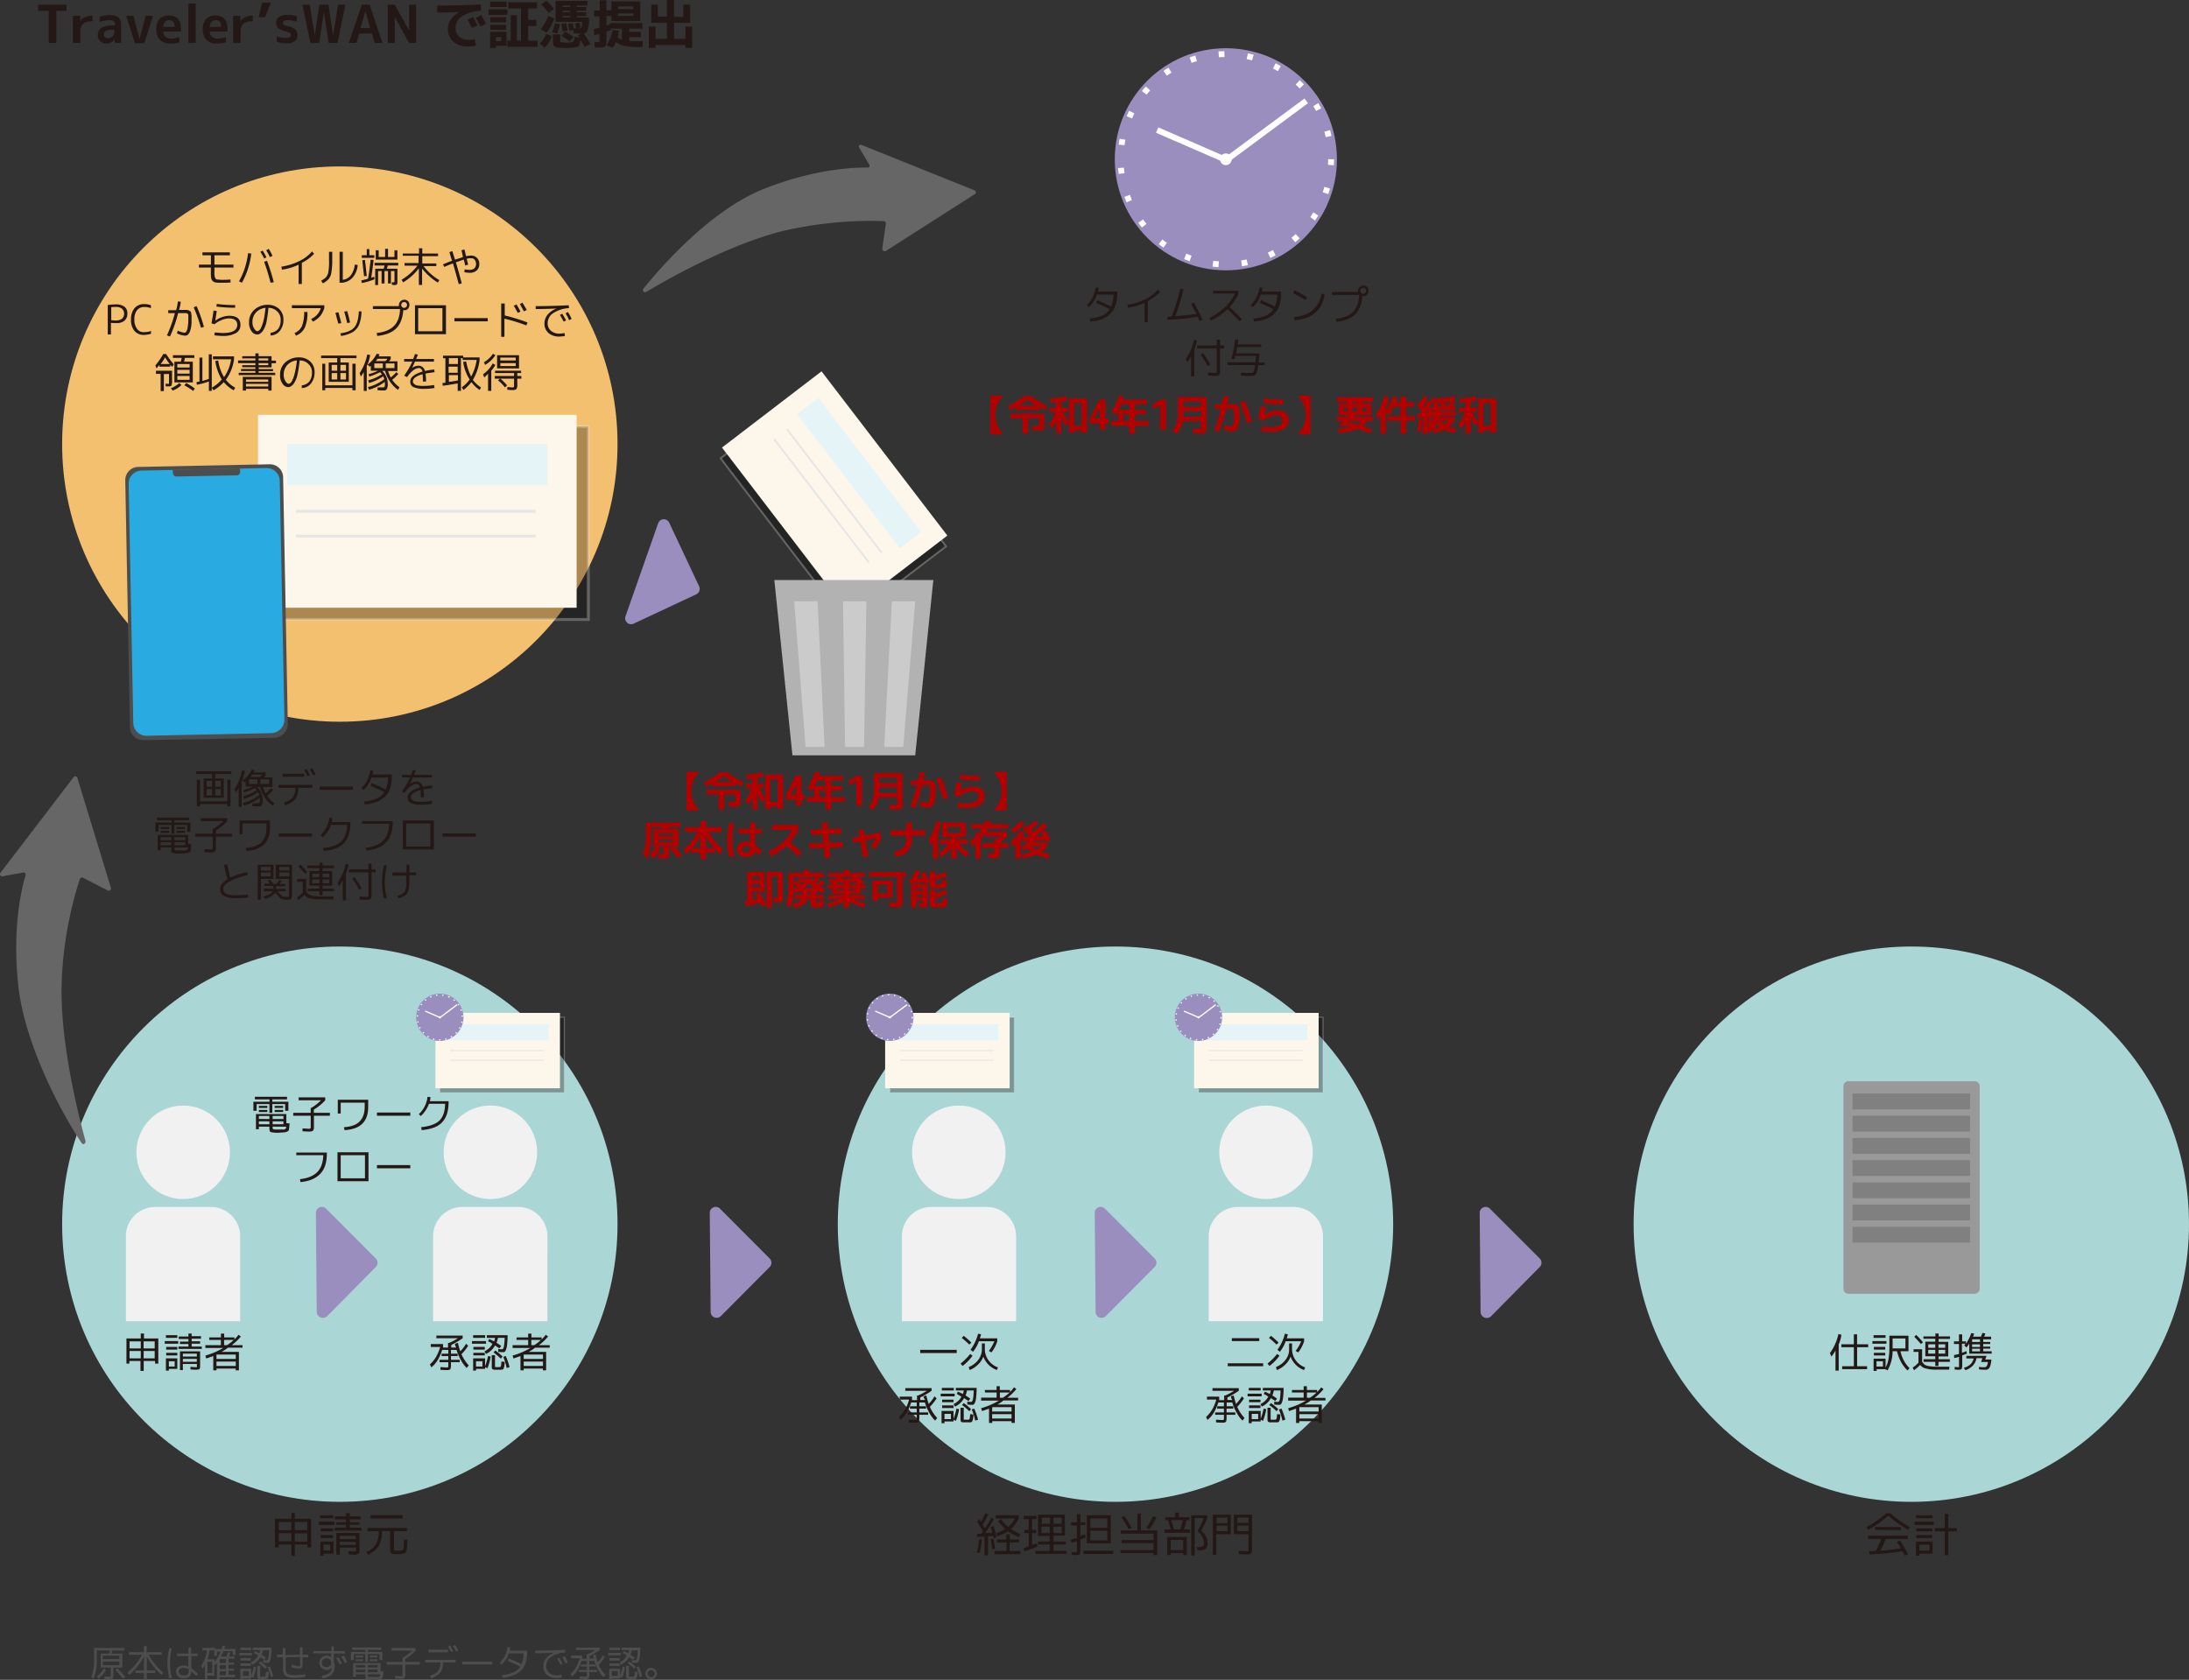 <svg xmlns="http://www.w3.org/2000/svg" viewBox="0 0 878.6 674.34"><rect x="0" y="0" width="878.6" height="674.34" fill="#333333" stroke="none"/><defs><style>.cls-1{fill:#abd6d6;}.cls-2{fill:#231815;}.cls-3{fill:#f3c070;}.cls-14,.cls-4,.cls-8{fill:#040000;isolation:isolate;opacity:0.3;}.cls-14,.cls-15,.cls-4,.cls-7,.cls-8,.cls-9{stroke:#e6e6e5;}.cls-11,.cls-12,.cls-14,.cls-15,.cls-17,.cls-4,.cls-7,.cls-9{stroke-miterlimit:10;}.cls-4,.cls-7{stroke-width:1.17px;}.cls-5{fill:#fdf6eb;}.cls-6{fill:#e4f4f7;}.cls-11,.cls-12,.cls-15,.cls-16,.cls-17,.cls-7,.cls-9{fill:none;}.cls-8{stroke-miterlimit:10;stroke-width:0.76px;}.cls-9{stroke-width:0.76px;}.cls-10{fill:#9a8ebf;}.cls-11,.cls-12,.cls-16,.cls-17{stroke:#fff;}.cls-11,.cls-12{stroke-width:2.35px;}.cls-11{stroke-dasharray:2.31 9.23;}.cls-13{fill:#fff;}.cls-14,.cls-15{stroke-width:0.46px;}.cls-16{stroke-miterlimit:10;stroke-width:0.5px;stroke-dasharray:0.49 1.97;}.cls-17{stroke-width:0.5px;}.cls-18{fill:#666;}.cls-19{fill:#f1f1f1;}.cls-20{fill:#4d4d4d;}.cls-21{fill:#29abe2;}.cls-22{fill:#999;}.cls-23{fill:gray;}.cls-24{fill:#b2b2b2;}.cls-25{fill:#cbcbcb;}.cls-26{fill:#b50000;}</style></defs><g id="レイヤー_2" data-name="レイヤー 2"><g id="レイヤー_1-2" data-name="レイヤー 1"><circle class="cls-1" cx="767.14" cy="491.43" r="111.46"/><path class="cls-2" d="M26.7,1.88V4.34H22.6V17.25H19.55V4.34H15.32V1.88Z"/><path class="cls-2" d="M29.4,6.34h2.82V8.45h0a4,4,0,0,1,1.87-1.53,6.49,6.49,0,0,1,2.59-.58h.46V8.56h-.46a5.26,5.26,0,0,0-3.29.94,3.93,3.93,0,0,0-1.17,2.82v4.93H29.28V6.34Z"/><path class="cls-2" d="M43.83,6.1A6,6,0,0,1,47.59,7a4.55,4.55,0,0,1,1,3.4v6.81H46.06V15.72h0a4,4,0,0,1-3.52,1.76,3.27,3.27,0,0,1-2.35-.94,3.36,3.36,0,0,1-.93-2.46,3.23,3.23,0,0,1,1.4-2.82,7.21,7.21,0,0,1,4.35-1h1.05V9.86a1.71,1.71,0,0,0-.47-1.41A2.79,2.79,0,0,0,44,8.1a13.64,13.64,0,0,0-4,.7V6.69A12.85,12.85,0,0,1,43.83,6.1Zm2,5.87H44.77c-2,0-3.05.58-3.05,1.87a1.46,1.46,0,0,0,.35,1.06,1.49,1.49,0,0,0,1.06.47,2.93,2.93,0,0,0,2-.7,2.47,2.47,0,0,0,.71-2.12Z"/><path class="cls-2" d="M53.57,6.34,56,15.72h0L58.5,6.34h2.93l-3.52,11H54.16l-3.52-11Z"/><path class="cls-2" d="M65.54,12.55a3,3,0,0,0,.94,2.23,3.29,3.29,0,0,0,2.34.71A13.28,13.28,0,0,0,72,14.9V17a12.18,12.18,0,0,1-3.52.47,5.72,5.72,0,0,1-4.22-1.41,5.74,5.74,0,0,1-1.53-4.22A6.24,6.24,0,0,1,64,7.63a5,5,0,0,1,3.87-1.41c3.17,0,4.81,1.88,4.81,5.63a2.11,2.11,0,0,1-.11.82h-7Zm0-1.76h4.57C70.11,9,69.41,8.1,68,8.1a2.32,2.32,0,0,0-1.64.58A3.18,3.18,0,0,0,65.54,10.79Z"/><path class="cls-2" d="M75.63,17.25V1.41h2.93V17.25Z"/><path class="cls-2" d="M84.19,12.55a3,3,0,0,0,.94,2.23,3.3,3.3,0,0,0,2.35.71,13.36,13.36,0,0,0,3.17-.59V17a12.23,12.23,0,0,1-3.52.47,5.75,5.75,0,0,1-4.23-1.41,5.74,5.74,0,0,1-1.52-4.22,6.24,6.24,0,0,1,1.29-4.22,5,5,0,0,1,3.87-1.41c3.17,0,4.81,1.88,4.81,5.63a2,2,0,0,1-.12.82h-7Zm0-1.76h4.58c0-1.76-.71-2.69-2.11-2.69A2.35,2.35,0,0,0,85,8.68,3.23,3.23,0,0,0,84.19,10.79Z"/><path class="cls-2" d="M93.7,6.34h2.81V8.45h0a4,4,0,0,1,1.88-1.53A6.41,6.41,0,0,1,101,6.34h.47V8.56H101a5.28,5.28,0,0,0-3.29.94,3.93,3.93,0,0,0-1.17,2.82v4.93H93.58V6.34Z"/><path class="cls-2" d="M108.71,1.06l-2.34,5.86h-2.58l1.4-5.86Z"/><path class="cls-2" d="M119,8.68a12.35,12.35,0,0,0-3.52-.58c-1.29,0-1.88.35-1.88,1.05A1.07,1.07,0,0,0,114,10a2.75,2.75,0,0,0,1.18.47,6.75,6.75,0,0,1,3.28,1.29,3.36,3.36,0,0,1,.94,2.47,2.59,2.59,0,0,1-1.17,2.34,5.45,5.45,0,0,1-3.29.82,13.43,13.43,0,0,1-3.87-.58V14.55a9.55,9.55,0,0,0,3.64.7c1.29,0,2-.35,2-1.17a.93.93,0,0,0-.35-.82,9.86,9.86,0,0,0-1.41-.59,8.28,8.28,0,0,1-3.17-1.29,3,3,0,0,1-.93-2.23A2.62,2.62,0,0,1,112,6.8,5.43,5.43,0,0,1,115.4,6a13.33,13.33,0,0,1,3.76.47V8.68Z"/><path class="cls-2" d="M124.32,1.88l2,12.32h0l1.88-12.32h3.64L133.7,14.2h0l2-12.32h2.93l-3.17,15.37h-3.52L130,4.93h0l-1.88,12.32h-3.52L121.38,1.88Z"/><path class="cls-2" d="M140,17.25,145.2,1.88h3.17l5.16,15.37h-3.17l-1.05-3.76h-5.16l-1.06,3.76Zm4.69-6h3.87l-1.87-6.8h0Z"/><path class="cls-2" d="M155.64,17.25V1.88h2.82l5.75,10.44h0V1.88H167V17.25h-2.82L158.46,6.8h0V17.25Z"/><path class="cls-2" d="M175.59,2.23c5.63,0,11.5-.12,17.36-.47l.12,2.58a15.14,15.14,0,0,0-7.62,2.23,5.25,5.25,0,0,0-2.59,4.58,4.44,4.44,0,0,0,1.41,3.52A5.61,5.61,0,0,0,188,16a20.64,20.64,0,0,0,2.58-.24L191,18.3a14,14,0,0,1-3.05.35A8.42,8.42,0,0,1,182,16.78a6.8,6.8,0,0,1-2.23-5.16A6.6,6.6,0,0,1,181,7.74a10.43,10.43,0,0,1,3.4-2.93h0c-3,.12-6,.24-8.92.24V2.23Zm16.07,8-2.23,1c-.58-1-1.17-2.23-1.76-3.4L189.9,6.8C190.49,8,191.08,9.15,191.66,10.21Zm3.41-.71-2.23,1.06c-.59-1.17-1.29-2.35-1.88-3.4L193.19,6C193.66,7,194.36,8.1,195.07,9.5Z"/><path class="cls-2" d="M196.12,6V3.75h7.51V6Zm.59-3.16V.7h6.57V2.82Zm2.35,15.72v.7h-2.35V12.79h6.57v5.63h-4.22ZM196.83,9V6.92h6.33V9Zm0,2.94V10h6.33v2Zm2.23,4.57h2.11V14.9h-2.11Zm5-15.6h11.5V3.4H212V8h3.29v2.46H212v5.87h3.76v2.46H203.63V16.31H205V6.1h2.46V16.31h1.65V3.4H204V.94Z"/><path class="cls-2" d="M219.24,13.61l2.22.94a11.43,11.43,0,0,1-2.81,4.57l-2-1.64A11.7,11.7,0,0,0,219.24,13.61Zm.11-.47-2.23-1.41a28.78,28.78,0,0,0,3-5.28l2.35.94A19.15,19.15,0,0,1,219.35,13.14Zm.82-8a39.47,39.47,0,0,0-2.93-3.4L219.35.23a28.78,28.78,0,0,1,3.05,3.41Zm2.59,4.23,2,.35a19.47,19.47,0,0,1-1.17,3.75l-2-.58A21.41,21.41,0,0,0,222.76,9.39Zm-.71,4.45h2.82v2a1.88,1.88,0,0,0,.11.94.7.7,0,0,0,.59.23c.47,0,1.06.12,1.76.12a7.62,7.62,0,0,0,1.76-.12,1.52,1.52,0,0,0,1.17-.47,7,7,0,0,0,.36-1.76l2,.36a5.89,5.89,0,0,0-.7-.94l1.4-.71c-.7,0-1.76,0-3.05-.11L230.15,12l-1.53.35c-.12-.47-.35-1.29-.59-2.7l1.76-.35c.12.35.24,1.05.59,2.11h.94a16.43,16.43,0,0,0-.59-1.88L232.49,9c.24.59.36,1.29.59,2l-1.64.35h1.17c.47,0,.7-.12.82-.47a6.57,6.57,0,0,0,.24-2.11H223V.35h12.79V2.23h-4.23v.59h3.76V4.34h-3.76v.59h3.76V6.45h-3.76V7h4.82A16.32,16.32,0,0,1,235.9,12a1.9,1.9,0,0,1-1.65,1.41,26.4,26.4,0,0,1,2.7,4.34l-2.34,1.05c-.47-.94-1.06-1.87-1.65-2.81a11.61,11.61,0,0,1-.35,2,1.4,1.4,0,0,1-.82.82,10.21,10.21,0,0,1-1.76.35c-.59,0-1.53.12-2.7.12a17.91,17.91,0,0,1-2.7-.12,3.21,3.21,0,0,1-2.23-.58c-.35-.35-.47-1.18-.47-2.47V13.84Zm8.1,1.06-1.53,1.76a20.4,20.4,0,0,0-3.28-2.23l1.52-1.64A13.37,13.37,0,0,1,230.15,14.9Zm-4.34-2.23c-.12-.7-.24-1.76-.47-3.05l1.87-.35c.24,1.17.47,2.11.59,3.05Zm3.05-9.85V2.23h-3.05v.59Zm0,1.52h-3.05v.59h3.05Zm0,2.11h-3.05V7h3.05Z"/><path class="cls-2" d="M243.4,18.19A14.94,14.94,0,0,0,245.87,12l2.58.35a16.26,16.26,0,0,1-.59,2.58A7.35,7.35,0,0,0,249.62,16V11.5h-4.46l.12.58a11,11,0,0,1-1.88.59V15.6a8.3,8.3,0,0,1-.11,1.88,1.94,1.94,0,0,1-.35,1.06.9.9,0,0,1-.83.47c-.35,0-.82.11-1.4.11a18.68,18.68,0,0,1-2-.11l-.12-2.23a13.19,13.19,0,0,0,1.76.12c.12,0,.24,0,.24-.12V13.61c-1.17.23-1.88.47-2.11.47l-.12-2.46a20.86,20.86,0,0,0,2.23-.47V6.57h-2.11V4.22h2.23V.12h2.69v4h2V.59H257V8.45H245.4v-2h-2v3.76a7.56,7.56,0,0,1,1.53-.47V9.27h12.91V11.5h-5.28v1.29h4.69V14.9h-4.69v1.53c1.05.11,2.46.11,4.22.11H258l-.11,2.35h-1.29a26.29,26.29,0,0,1-5.87-.47,9.72,9.72,0,0,1-3.52-1.52,10.62,10.62,0,0,1-1.29,2.22Zm4.7-14.55h6.1V2.58h-6.1Zm0,1.76v1h6.1v-1Z"/><path class="cls-2" d="M264.05,1.76V6.69h3.64V0h2.82V6.8h3.75V1.88H277V9.15h-6.45V15.6h4.57V10.68h2.7v8.56h-2.7V18.07h-12v1.17h-2.7V10.68h2.7V15.6h4.57V9.15h-6.33V1.88h2.69Z"/><path class="cls-2" d="M437.58,129.06l-.23-1.17a16.84,16.84,0,0,0,5-1.18,6.55,6.55,0,0,0,3.05-2.58c-1.76-.94-3.64-1.76-5.51-2.58l.58-1.06c1.76.83,3.64,1.65,5.52,2.59a13.67,13.67,0,0,0,.94-4.81h-6.69a10.91,10.91,0,0,1-3.17,5l-.82-.82a12.49,12.49,0,0,0,2.35-3.17,13.86,13.86,0,0,0,1.17-3.87l1.17.12a9.23,9.23,0,0,1-.23,1.52h7.74v.47c0,3.64-.82,6.45-2.58,8.21C444,127.77,441.33,128.82,437.58,129.06Z"/><path class="cls-2" d="M452.48,122.37a24.56,24.56,0,0,0,6.92-2.11,16.17,16.17,0,0,0,5.4-4l.82.94a17.9,17.9,0,0,1-4.93,3.64v8.44H459.4v-7.74a24.39,24.39,0,0,1-6.68,2Z"/><path class="cls-2" d="M478.06,122l1.17-.59c1.29,2.47,2.47,4.81,3.4,6.93l-1.17.46a2.62,2.62,0,0,1-.35-.82c-.12-.35-.35-.58-.35-.82a94.34,94.34,0,0,1-12.21,1.18v-1.18a11.29,11.29,0,0,0,1.76-.12,81.64,81.64,0,0,0,3.41-11.14l1.29.23a76.71,76.71,0,0,1-3.29,10.8c2.7-.24,5.63-.47,8.57-.94C479.35,124.48,478.64,123.08,478.06,122Z"/><path class="cls-2" d="M486.86,117.91v-1.17h10.2v1.17a21.3,21.3,0,0,1-3.51,5.4c1.64,1.53,3.16,3,4.92,4.81l-.94.82c-1.64-1.64-3.16-3.28-4.81-4.81a27.83,27.83,0,0,1-6.68,4.58l-.59-1.06a25.57,25.57,0,0,0,6.34-4.46,16.49,16.49,0,0,0,3.87-5.39h-8.8Z"/><path class="cls-2" d="M503.28,129.06l-.23-1.17a16.84,16.84,0,0,0,5-1.18,6.55,6.55,0,0,0,3.05-2.58c-1.76-.94-3.63-1.76-5.51-2.58l.59-1.06c1.76.83,3.63,1.65,5.51,2.59a13.45,13.45,0,0,0,.94-4.81H506a10.83,10.83,0,0,1-3.17,5l-.82-.82a12.49,12.49,0,0,0,2.35-3.17,13.23,13.23,0,0,0,1.17-3.87l1.18.12a9.43,9.43,0,0,1-.24,1.52h7.74v.47c0,3.64-.82,6.45-2.58,8.21C509.74,127.77,507,128.82,503.28,129.06Z"/><path class="cls-2" d="M519,117.68l.59-1.17a43.8,43.8,0,0,1,5,2.81l-.59,1.17C522.52,119.56,520.88,118.62,519,117.68Zm12.68.59c-1.06,6.33-5.17,9.73-12.09,10.32l-.23-1.29c3.16-.35,5.75-1.17,7.51-2.82a10.35,10.35,0,0,0,3.52-6.68Z"/><path class="cls-2" d="M545.05,116.74a2.17,2.17,0,0,1,3.64-1.53,2,2,0,0,1,.59,1.53,2.49,2.49,0,0,1-.59,1.53,1.83,1.83,0,0,1-1.53.58h-.35c-.23,3.17-1.17,5.63-2.81,7.28s-4.23,2.69-7.63,3.05l-.24-1.18c3.17-.35,5.4-1.29,6.93-2.81s2.34-3.76,2.46-6.81H534.61v-1.17h10.44Zm2.93.82a1.11,1.11,0,0,0,0-1.64,1,1,0,0,0-.82-.35,1.05,1.05,0,0,0-.82.35,1.14,1.14,0,0,0,0,1.64,1.05,1.05,0,0,0,.82.35A1,1,0,0,0,548,117.56Z"/><path class="cls-2" d="M479.35,140.44v10.68h-1.29V143a23.2,23.2,0,0,1-1.53,2.47l-.58-1.41a19.71,19.71,0,0,0,3.28-7.63l1.17.24A19.23,19.23,0,0,1,479.35,140.44Zm1.17-1.76h7.86v-2.35h1.29v2.35h1.65v1.17h-1.65v8.8a3.19,3.19,0,0,1-.35,1.88,2.81,2.81,0,0,1-1.76.35,25.3,25.3,0,0,1-2.7-.12v-1.17c1.18,0,2,.12,2.58.12s.71,0,.83-.12.11-.35.11-.94v-8.8h-7.86v-1.17Zm1.41,3.75.94-.7a50.88,50.88,0,0,1,2.93,4.58l-1.05.58C483.81,145.25,482.87,143.84,481.93,142.43Z"/><path class="cls-2" d="M492.72,146.42v-1h11.15c.12-1.53.23-2.47.23-2.58h-8.33a4.22,4.22,0,0,0-.11.7,2,2,0,0,0-.12.7l-1.29-.11a66.11,66.11,0,0,0,1.52-7.86l1.29.11c0,.12-.11.71-.35,1.88h9.51v1.06H496.6c-.12.58-.24,1.4-.47,2.58h9.38c-.11,1.41-.23,2.58-.35,3.64h2.46v1H505a12.6,12.6,0,0,1-.58,2.93,2.4,2.4,0,0,1-.82,1.18,2.62,2.62,0,0,1-1.41.23c-.94,0-2.35,0-4.11-.12v-1.17c1.76.12,3.05.12,3.87.12h.59c.12,0,.23-.12.35-.24a1.33,1.33,0,0,0,.35-.47c.12-.23.12-.58.24-.93s.12-.94.23-1.53h-11Z"/><circle class="cls-3" cx="136.4" cy="178.27" r="111.46"/><circle class="cls-1" cx="136.4" cy="491.43" r="111.46"/><path class="cls-2" d="M81.26,101.3h11v1.17H86.07v3.76H93.7v1.17H86.07v2.11a5.19,5.19,0,0,0,.12,1.53,4.68,4.68,0,0,0,.35.82,1,1,0,0,0,.82.35c.35,0,.82.12,1.53.12a35.49,35.49,0,0,0,3.63-.12v1.18c-1.29.11-2.58.11-4,.11a10.11,10.11,0,0,1-2-.11,2.26,2.26,0,0,1-1.17-.59,2.18,2.18,0,0,1-.59-1.17,9.38,9.38,0,0,1-.12-2V107.4H79.85v-1.17h4.81v-3.76h-3.4Z"/><path class="cls-2" d="M100.85,101.77A31.37,31.37,0,0,1,97.1,113.5l-1.17-.58a29.67,29.67,0,0,0,3.63-11.27Zm3.64-.7.94-.47a30.62,30.62,0,0,1,1.52,2.7l-.93.46A22.67,22.67,0,0,0,104.49,101.07Zm1.53,4,1.17-.36c.94,2.58,1.88,5.4,2.7,8.57l-1.29.23A83.61,83.61,0,0,0,106,105.06Zm.82-4.58,1-.59a16.89,16.89,0,0,1,1.53,2.82l-1.06.47A20.71,20.71,0,0,0,106.84,100.48Z"/><path class="cls-2" d="M112.94,107.05a25,25,0,0,0,6.92-2.11,16.31,16.31,0,0,0,5.4-4l.82.94a17.82,17.82,0,0,1-4.93,3.63V114h-1.29v-7.74a24.32,24.32,0,0,1-6.69,2Z"/><path class="cls-2" d="M132.06,101.07h1.29v3.28a28.6,28.6,0,0,1-.35,5.05,5.28,5.28,0,0,1-1.17,2.7,8.66,8.66,0,0,1-2.23,1.64l-.71-1.06a9.58,9.58,0,0,0,2-1.41,4.93,4.93,0,0,0,.94-2.34,24.79,24.79,0,0,0,.23-4.58Zm5.52,11.26a4.91,4.91,0,0,0,3.28-1.88,8.63,8.63,0,0,0,1.53-4.22l1.17.12a8.38,8.38,0,0,1-2.23,5.28,6.37,6.37,0,0,1-4.81,1.87h-.23V101.07h1.29v11.26Z"/><path class="cls-2" d="M149,111.51a5.84,5.84,0,0,0,1.17-.47l.12,1.06a25.34,25.34,0,0,1-5.05,1.52l-.23-1.06a20.46,20.46,0,0,0,2.7-.7c.47-2.23.7-4.81,1.05-7.63l1.18.12C149.66,107.05,149.31,109.4,149,111.51ZM147.08,100h1.17v2.46h2v1.06H145.2v-1.06h2V100Zm-1.64,4.46,1.05-.12c.35,3.05.59,5.16.71,6.45l-1.06.12C145.91,109.16,145.67,106.93,145.44,104.47Zm13,4.34h-1.53v5h-1.17v-5h-1.41v5h-1.17v-5h-1.41v5.63H150.6v-6.57H154c.12-.35.24-.82.35-1.29h-4v-1.06h9.51v1.06h-4.23a5.54,5.54,0,0,1-.35,1.29h4.23v5.4a1.5,1.5,0,0,1-.24.94,1.43,1.43,0,0,1-.82.23,6.59,6.59,0,0,1-1.17-.12v-1h1.05v-4.46Zm-2.7-8.92v3.29h2.58v-2.7h1.18v3.75h-8.69v-3.75H152v2.7h2.58V99.89Z"/><path class="cls-2" d="M161.86,101.77h6.34V99.66h1.29v2.11h6.33v1.06h-6.33v2.93h5.63v1.06H170a21.78,21.78,0,0,0,6.33,5.63l-.58,1a25.14,25.14,0,0,1-6.34-5.63v6.57h-1.29v-6.69a21.38,21.38,0,0,1-6.33,5.64l-.59-1.06a21.65,21.65,0,0,0,6.33-5.63h-5.16v-1.06H168v-2.93h-6.33v-.94Z"/><path class="cls-2" d="M185.21,100.48l1.17-.35c.12.23.12.58.24.82s.12.7.23,1.06.12.7.24.82a13.21,13.21,0,0,1,1.88-.24,3.23,3.23,0,0,1,3.4,3.4,3.28,3.28,0,0,1-1.06,2.59,4,4,0,0,1-2.7.93,15.78,15.78,0,0,1-2.23-.23l.12-1.17a12.38,12.38,0,0,0,2,.23,2.92,2.92,0,0,0,1.87-.59,2.38,2.38,0,0,0,.71-1.76,2.91,2.91,0,0,0-.59-1.76c-.35-.47-.94-.58-1.76-.58a5.77,5.77,0,0,0-1.41.23c0,.24.24.94.59,2.35l-1.17.35c-.12-.35-.24-1.17-.59-2.35-.94.24-2,.71-3.17,1.06.71,2.46,1.53,5.28,2.35,8.45l-1.18.35c-.82-2.93-1.52-5.63-2.34-8.33-.35.12-1.06.35-1.88.7s-1.41.59-1.64.71l-.47-1.06c2-.82,3.17-1.29,3.64-1.41a36.65,36.65,0,0,1-1.06-3.52l1.17-.35c.47,1.53.82,2.7,1.06,3.4l3.17-1A21.74,21.74,0,0,0,185.21,100.48Z"/><path class="cls-2" d="M43.25,122.42a32.17,32.17,0,0,1,3.28-.23,5.62,5.62,0,0,1,3.4.93,3.12,3.12,0,0,1,1.18,2.7,3.6,3.6,0,0,1-1.18,2.94,4.91,4.91,0,0,1-3.4.93,11.37,11.37,0,0,1-2-.11v4.69H43.25Zm1.4,6.1a9.9,9.9,0,0,0,1.88.12,3.81,3.81,0,0,0,2.46-.71,2.8,2.8,0,0,0,0-4,3.81,3.81,0,0,0-2.46-.71,9.9,9.9,0,0,0-1.88.12Z"/><path class="cls-2" d="M57.79,133.33a8,8,0,0,0,2.82-.47V134a12,12,0,0,1-2.82.46A4.86,4.86,0,0,1,54,132.86a6.65,6.65,0,0,1-1.41-4.57A6.87,6.87,0,0,1,54,123.71a4.86,4.86,0,0,1,3.75-1.64,7.53,7.53,0,0,1,2.82.47v1.17a7.32,7.32,0,0,0-2.7-.47A3.63,3.63,0,0,0,55,124.53a5.7,5.7,0,0,0-1.06,3.76A5.91,5.91,0,0,0,55,132,3.1,3.1,0,0,0,57.79,133.33Z"/><path class="cls-2" d="M67.53,125.59v-1.06H70.7a22.5,22.5,0,0,0,.7-3.52l1.18.12a20.15,20.15,0,0,1-.71,3.28H75a5,5,0,0,1,.59.12c.11,0,.23.12.47.24s.23.23.35.23.12.24.23.35a.9.9,0,0,1,.12.47,2.07,2.07,0,0,0,.12.71v2.11a11.6,11.6,0,0,1-.71,4.57c-.47,1.06-1,1.53-1.87,1.53a8.27,8.27,0,0,1-3.29-.94l.35-1.06a9.45,9.45,0,0,0,2.7.83.86.86,0,0,0,.71-.47,4.37,4.37,0,0,0,.58-1.76,19.35,19.35,0,0,0,.24-2.94v-1.87a.44.44,0,0,0-.12-.36.34.34,0,0,1-.12-.23.38.38,0,0,0-.23-.12.43.43,0,0,1-.24-.11h-3.4a49.76,49.76,0,0,1-3.28,9.38l-1.18-.47a57.07,57.07,0,0,0,3.17-8.91h-2.7Zm10.21-2.23,1.17-.47a58.76,58.76,0,0,1,2.94,8.33l-1.18.35A69.16,69.16,0,0,0,77.74,123.36Z"/><path class="cls-2" d="M87,124.88c-.24,1.65-.47,2.94-.59,3.88h0A9,9,0,0,1,89,127.35a9.42,9.42,0,0,1,2.94-.59c3,0,4.57,1.17,4.57,3.64a3.62,3.62,0,0,1-1.76,3.28,10.26,10.26,0,0,1-5.28,1.18c-1,0-2.23-.12-3.4-.24l.12-1.17c1.4.12,2.46.23,3.28.23,3.76,0,5.75-1.05,5.75-3.28,0-1.76-1.17-2.58-3.4-2.58a8,8,0,0,0-2.93.7,11.16,11.16,0,0,0-2.82,1.64l-1.17-.35c.23-1.52.58-3.28.82-5.16ZM87,122a53.55,53.55,0,0,0,7.39.47v1.06a55.27,55.27,0,0,1-7.51-.47Z"/><path class="cls-2" d="M108.6,133.57a4.54,4.54,0,0,0,3.05-1.53,5.85,5.85,0,0,0,1-3.64,4.34,4.34,0,0,0-1.41-3.4,4.75,4.75,0,0,0-3.51-1.41A47.53,47.53,0,0,1,107,129a10.3,10.3,0,0,1-1.17,3.29,4.34,4.34,0,0,1-1.29,1.52,2.06,2.06,0,0,1-1.41.47,2.85,2.85,0,0,1-2.23-1.41,5.68,5.68,0,0,1-.94-3.52,6.46,6.46,0,0,1,2.12-5,7.92,7.92,0,0,1,5.51-2A6.51,6.51,0,0,1,112,124a5.66,5.66,0,0,1,1.76,4.34,7,7,0,0,1-1.41,4.45,4.88,4.88,0,0,1-3.75,1.88Zm-2-10a6.1,6.1,0,0,0-3.87,1.88,5.63,5.63,0,0,0-1.41,3.87,4.44,4.44,0,0,0,.71,2.58c.47.71.82,1.06,1.29,1.06.23,0,.35-.12.58-.24a2.39,2.39,0,0,0,.71-.82,11.66,11.66,0,0,0,.7-1.64,21,21,0,0,0,.71-2.7C106.25,126.41,106.37,125,106.6,123.59Z"/><path class="cls-2" d="M117.16,123.71v-1.17h13v1.17a10.06,10.06,0,0,1-1.64,3.17,9.3,9.3,0,0,1-2.93,2.23l-.71-1.06a7,7,0,0,0,3.88-4.34Zm4.93,1.53h1.29a14.6,14.6,0,0,1-1.06,6.33,6.64,6.64,0,0,1-3.52,3.17l-.58-1.06a5.52,5.52,0,0,0,3-2.81A15.82,15.82,0,0,0,122.09,125.24Z"/><path class="cls-2" d="M134.64,125.59l1.18-.24c.35,1.18.7,2.58,1.17,4.34l-1.17.24C135.35,128.4,135,127,134.64,125.59Zm10.44-.59a15.21,15.21,0,0,1-.93,5.28,6.61,6.61,0,0,1-2.58,3.05,13.85,13.85,0,0,1-4.7,1.53l-.23-1.06c2.7-.35,4.57-1.17,5.63-2.46s1.64-3.41,1.76-6.34Zm-6.92.12,1.18-.24c.47,1.53.82,3.05,1.17,4.58l-1.17.23A45.26,45.26,0,0,0,138.16,125.12Z"/><path class="cls-2" d="M160.1,122.42a2.17,2.17,0,0,1,3.64-1.53,2,2,0,0,1,.59,1.53,2.49,2.49,0,0,1-.59,1.53,1.83,1.83,0,0,1-1.53.58h-.35c-.23,3.17-1.17,5.63-2.81,7.28s-4.23,2.69-7.63,3.05l-.23-1.18c3.16-.35,5.39-1.29,6.92-2.81s2.34-3.76,2.46-6.81H149.66v-1.17H160.1Zm2.94.82a1.14,1.14,0,0,0,0-1.64,1.15,1.15,0,0,0-1.65,0,1.14,1.14,0,0,0,0,1.64,1.05,1.05,0,0,0,.82.35A1.26,1.26,0,0,0,163,123.24Z"/><path class="cls-2" d="M167.85,134.15h-1.29V122.54H179v11.61Zm0-1.17h9.73v-9.27h-9.73Z"/><path class="cls-2" d="M182.39,129V127.7h13.38V129Z"/><path class="cls-2" d="M202.58,121.83v4.81a69.59,69.59,0,0,1,9.15,2.82l-.47,1.17a67.7,67.7,0,0,0-8.8-2.7v7.28h-1.29V121.83Zm3.63.94,1.06-.58a23.59,23.59,0,0,1,1.64,2.93l-1.06.47C207.39,124.88,206.92,123.83,206.21,122.77Zm2.47-.7,1-.59c.59.94,1.18,2,1.76,2.93l-1.17.59C209.85,124.18,209.26,123.12,208.68,122.07Z"/><path class="cls-2" d="M215,124.06v-1.17c4.34,0,8.8-.12,13.26-.35l.12,1.17a12.36,12.36,0,0,0-6.34,2,4.77,4.77,0,0,0-2.23,4,3.89,3.89,0,0,0,1.29,3.05,5.16,5.16,0,0,0,3.41,1.18,14.21,14.21,0,0,0,2.11-.24l.11,1.18a15.2,15.2,0,0,1-2.22.23,6.47,6.47,0,0,1-4.35-1.41,5,5,0,0,1-1.64-3.87,5.68,5.68,0,0,1,1.29-3.52,8.3,8.3,0,0,1,3.64-2.46h0C220.06,124,217.24,124.06,215,124.06Zm9.74,2.35.94-.47a30.62,30.62,0,0,1,1.52,2.7l-.93.47C225.69,128.05,225.22,127.23,224.75,126.41Zm2.23-.59.94-.58a17.06,17.06,0,0,1,1.52,2.81l-1.05.47A12,12,0,0,0,227,125.82Z"/><path class="cls-2" d="M68.35,146.47v.71H64v-.71c-.35.47-.82.94-1.17,1.41l-.47-1.17a32.37,32.37,0,0,0,3.17-4.58h1.17a29.43,29.43,0,0,0,3.05,4.11l-.59,1C68.94,147.18,68.71,146.82,68.35,146.47Zm-5.63,2.35h6.34V153a4.53,4.53,0,0,1-.24,1.76c-.11.24-.47.35-.94.35h-1.4V154a6.39,6.39,0,0,1,1,.12.41.41,0,0,0,.35-.12v-3.87H65.77V157H64.48v-6.92H62.6v-1.29Zm5.4-2.7a26.28,26.28,0,0,1-1.88-2.7,13,13,0,0,1-1.76,2.7Zm.47,9.74a10.58,10.58,0,0,0,3.4-2.11l.82.82a10.11,10.11,0,0,1-3.52,2.23Zm.82-12.2V142.6H78v1.06H74.22a11.48,11.48,0,0,1-.35,1.52h3.52v8.33H70v-8.33h2.58c.11-.47.23-.94.35-1.52Zm1.76,3.87H76.1v-1.41H71.17Zm0,.94V150H76.1v-1.52Zm4.93,4v-1.53H71.17v1.53ZM74,154.68l.71-.93A24.88,24.88,0,0,1,78.21,156l-.71.93A25.55,25.55,0,0,0,74,154.68Z"/><path class="cls-2" d="M83.72,153.16A24.84,24.84,0,0,1,79,154.45l-.12-1.06a11.15,11.15,0,0,1,1.18-.23v-9.62h1.17v9.38c.82-.23,1.64-.46,2.58-.82v-9.85H85v14.66H83.84v-3.75Zm2.7-8.21,1.17-.24a17,17,0,0,0,2.35,6.69,16.94,16.94,0,0,0,2.82-7.16H85.48v-1.17h8.45v1.17a17.89,17.89,0,0,1-3.28,8.22,12.11,12.11,0,0,0,3.75,3.16l-.59,1.06a13.73,13.73,0,0,1-4-3.29,16.34,16.34,0,0,1-4.1,3.29L85,155.62a13.12,13.12,0,0,0,4-3.28A20.36,20.36,0,0,1,86.42,145Z"/><path class="cls-2" d="M103.79,149.64h6.68v.94H95.81v-.94h6.69v-.7H96.75v-.83h5.75v-.7H97.22v-.82h5.28v-.82H95.57v-1.06h6.93v-.82H97.22V143h5.28v-1.17h1.29V143H109v1.76h1.76v1.06H109v1.64h-5.16v.7h5.74v.83h-5.74Zm-5.05,6.45v.71H97.45v-5.52H109v5.52h-1.29v-.71Zm0-2.81h8.92v-.94H98.74Zm0,1.87h8.92V154.1H98.74Zm5.05-11.26v.82h3.87v-.82Zm0,1.88v.82h3.87v-.82Z"/><path class="cls-2" d="M121.15,154.68a4.47,4.47,0,0,0,3-1.52,5.85,5.85,0,0,0,1.06-3.64,4.33,4.33,0,0,0-1.41-3.4,4.77,4.77,0,0,0-3.52-1.41,50.52,50.52,0,0,1-.82,5.4,10.19,10.19,0,0,1-1.18,3.28,4.28,4.28,0,0,1-1.29,1.53,2.05,2.05,0,0,1-1.4.47,2.82,2.82,0,0,1-2.23-1.41,5.62,5.62,0,0,1-.94-3.52,6.45,6.45,0,0,1,2.11-5,8,8,0,0,1,5.51-2,6.55,6.55,0,0,1,4.46,1.64,5.66,5.66,0,0,1,1.76,4.35,7,7,0,0,1-1.41,4.45,4.87,4.87,0,0,1-3.75,1.88Zm-2-10a6.1,6.1,0,0,0-3.88,1.88,5.67,5.67,0,0,0-1.4,3.87,4.43,4.43,0,0,0,.7,2.58c.47.71.82,1.06,1.29,1.06.24,0,.35-.12.59-.24a2.48,2.48,0,0,0,.7-.82,11.58,11.58,0,0,0,.71-1.64,23.61,23.61,0,0,0,.7-2.7A37.64,37.64,0,0,0,119.16,144.71Z"/><path class="cls-2" d="M133.12,153.28h-1.18v-7.75h3.41v-1.76h-6.46v-1.05h14.2v1.05h-6.45v1.76H140v7.75ZM130.54,146v8.68h10.91V146h1.29v10.68h-1.29v-.94H130.54v.94h-1.18V146Zm2.58,2.82h2.23v-2.35h-2.23Zm0,.94v2.58h2.23v-2.58Zm3.52-.94h2.23v-2.35h-2.23Zm0,.94v2.58h2.23v-2.58Z"/><path class="cls-2" d="M147.2,146.94v10H146v-7.62a17.91,17.91,0,0,1-1.17,1.87l-.47-1.4a20.91,20.91,0,0,0,3.05-7.51l1.17.23A15.13,15.13,0,0,1,147.2,146.94Zm6.45,8.57a1,1,0,0,0,.7-.24,3.61,3.61,0,0,0,.12-1.41v-.58a18.72,18.72,0,0,1-6.33,3.16l-.47-1.05a18.12,18.12,0,0,0,6.57-3.17,5.21,5.21,0,0,0-.47-1.17,18.35,18.35,0,0,1-5.63,2.7l-.36-1.06a18.88,18.88,0,0,0,5.52-2.46,5.29,5.29,0,0,0-.82-.82,24,24,0,0,1-4.23,1.75l-.35-.93a21.06,21.06,0,0,0,3.87-1.41h-2.93v-2c-.24.12-.35.36-.47.36l-.82-.83a11.68,11.68,0,0,0,3.64-4.34l1.17.24a4.68,4.68,0,0,0-.35.82h4.81v1.06a6.26,6.26,0,0,1-.71.93h3.41v3.88h-3.76a15.5,15.5,0,0,0,1.06,2.58,13,13,0,0,0,2.23-2.11l.82.7a16.3,16.3,0,0,1-2.47,2.35,12.42,12.42,0,0,0,2.94,3l-.59,1.05a12.29,12.29,0,0,1-3.17-3.28,13.15,13.15,0,0,1-2-4.34h-1.17a8.41,8.41,0,0,1,1.64,2.34,8.12,8.12,0,0,1,.58,2.82,4.19,4.19,0,0,1-.35,2.11,1.29,1.29,0,0,1-1.17.59,25.65,25.65,0,0,1-2.58-.12v-1.06A19,19,0,0,1,153.65,155.51Zm0-9.62h-3.4v1.87h3.4Zm1.06-.94a9.87,9.87,0,0,0,.82-.94h-4a7,7,0,0,1-.71.94Zm.11.94v1.87h3.52v-1.87Z"/><path class="cls-2" d="M174.42,155.74a22.79,22.79,0,0,1-4.11.35,10.06,10.06,0,0,1-4.34-.7,2.2,2.2,0,0,1-1.29-2.23c0-1.76,1.64-3,4.93-4a2.38,2.38,0,0,0-.59-1.06,1.37,1.37,0,0,0-.94-.35,4,4,0,0,0-2.23.94,11.37,11.37,0,0,0-2.46,2.7l-1.18-.59a33.84,33.84,0,0,0,3.29-5.63h-3.29v-1.05h3.64c.24-.59.47-1.3.71-2l1.17.24c-.24.58-.47,1.17-.7,1.76h7.15v1.05h-7.62c-.36.82-.71,1.64-1.18,2.58h0a4.16,4.16,0,0,1,2.58-.94,2.6,2.6,0,0,1,2.58,2.12,27.86,27.86,0,0,1,3.76-.59l.12,1.06c-1.53.23-2.7.35-3.64.58a21.68,21.68,0,0,1,.23,3.17h-1.29a23.13,23.13,0,0,0-.11-2.93c-2.58.7-3.88,1.76-3.88,2.81,0,.35,0,.59.12.71l.59.58a3.2,3.2,0,0,0,1.41.47,13.09,13.09,0,0,0,2.34.12,25.57,25.57,0,0,0,4-.35Z"/><path class="cls-2" d="M185.91,145.3l1.18-.24a23.22,23.22,0,0,0,2,6.1,19.26,19.26,0,0,0,2.23-6.68h-5.63v-.71H185v13.14h-1.29v-3c-2.12.36-4.11.71-6,.94l-.12-1.05a4.78,4.78,0,0,1,1.18-.12v-9.86h-.94v-1.05h8.09v.7h6.57v1.17a20.62,20.62,0,0,1-2.69,7.87,11.85,11.85,0,0,0,3.28,3l-.59,1.05a14,14,0,0,1-3.28-3.17,19.8,19.8,0,0,1-3.17,3.17l-.7-1.05a13.81,13.81,0,0,0,3.17-3.17A17.34,17.34,0,0,1,185.91,145.3Zm-2.11-1.53h-3.63v2.35h3.63Zm-3.75,5.87h3.64v-2.46h-3.64Zm3.75,3.05v-2.11h-3.63v2.7A26.5,26.5,0,0,0,183.8,152.69Z"/><path class="cls-2" d="M197.18,148.82v8.09h-1.29V150a19.93,19.93,0,0,1-1.53,1.53l-.47-1.29a12.38,12.38,0,0,0,3.87-4.34l1.06.58A14.53,14.53,0,0,1,197.18,148.82Zm-2.47-2.35-.47-1.05a11.31,11.31,0,0,0,3.64-3.41l.94.59A11.81,11.81,0,0,1,194.71,146.47Zm11.62,3.29H198.7v-.94h10.45v.94h-1.53v1.17h1.64V152h-1.64v2.34a3.27,3.27,0,0,1-.35,1.88,2.83,2.83,0,0,1-1.76.35,14.51,14.51,0,0,1-1.88-.12v-1.05c.94,0,1.53.12,1.76.12.47,0,.7,0,.82-.12s.12-.35.12-.94V152h-5.51a19.49,19.49,0,0,1,2.69,2.69l-.82.83a16,16,0,0,0-2.81-2.82l.82-.7h-2.11v-1.06h7.74Zm-6.81-7.16h8.8v5.28h-8.8Zm1.3,2.11H207v-1.17h-6.21Zm0,1.06v1.17H207v-1.17Z"/><path class="cls-2" d="M82.9,320.23H81.73v-7.74h3.4v-1.76H78.68v-1.06H92.87v1.06H86.42v1.76h3.4v7.74ZM80.32,313v8.68H91.23V313h1.29v10.68H91.23v-.94H80.32v.94H79V313Zm2.58,2.81h2.23v-2.34H82.9Zm0,.94v2.58h2.23v-2.58Zm3.52-.94h2.23v-2.34H86.42Zm0,.94v2.58h2.23v-2.58Z"/><path class="cls-2" d="M97,313.9v10H95.81v-7.63a17.44,17.44,0,0,1-1.18,1.88l-.46-1.41a21.2,21.2,0,0,0,3-7.51l1.17.24A27.89,27.89,0,0,1,97,313.9Zm6.45,8.56a1,1,0,0,0,.71-.23,3.64,3.64,0,0,0,.12-1.41v-.59a18.88,18.88,0,0,1-6.34,3.17l-.47-1.06a18,18,0,0,0,6.57-3.16,4.84,4.84,0,0,0-.47-1.18,17.79,17.79,0,0,1-5.63,2.7l-.35-1.05a18.91,18.91,0,0,0,5.51-2.47,5.76,5.76,0,0,0-.82-.82A24.62,24.62,0,0,1,98,318.12l-.36-.94a20.73,20.73,0,0,0,3.88-1.41H98.62v-2c-.23.12-.35.35-.47.35l-.82-.82A11.57,11.57,0,0,0,101,309l1.17.23a7.17,7.17,0,0,0-.35.83h4.81v1.05a6.38,6.38,0,0,1-.7.94h3.4v3.87h-3.75a14.6,14.6,0,0,0,1,2.58,12.28,12.28,0,0,0,2.23-2.11l.82.7a14.89,14.89,0,0,1-2.46,2.35,12.21,12.21,0,0,0,2.93,3l-.59,1.06a12.16,12.16,0,0,1-3.16-3.29,13.09,13.09,0,0,1-2-4.34H103.2a8.61,8.61,0,0,1,1.64,2.35,8.13,8.13,0,0,1,.59,2.81,4.35,4.35,0,0,1-.35,2.12,1.31,1.31,0,0,1-1.18.58c-.47,0-1.29,0-2.58-.11v-1.06A16.5,16.5,0,0,1,103.43,322.46Zm-.11-9.62H99.91v1.88h3.41Zm1.05-.94a7.67,7.67,0,0,0,.82-.94h-4a5.34,5.34,0,0,1-.7.94Zm.12.94v1.88H108v-1.88Z"/><path class="cls-2" d="M111.53,315.07h13.84v1.17h-5.63a7.34,7.34,0,0,1-1.29,4.58,8.1,8.1,0,0,1-4.1,2.46l-.36-1.17a7.1,7.1,0,0,0,3.52-2,6.3,6.3,0,0,0,1.06-3.88h-6.81v-1.17Zm1.88-3.28v-1.18h8.68v1.18Zm8.68-2.59.94-.47a23.6,23.6,0,0,1,1.41,2.47l-.94.47Zm2.23-.35.94-.47a22,22,0,0,1,1.4,2.47l-.93.47Z"/><path class="cls-2" d="M128.31,317.06v-1.29h13.37v1.29Z"/><path class="cls-2" d="M146.38,322.93l-.24-1.17a16.92,16.92,0,0,0,5.05-1.18,6.54,6.54,0,0,0,3.05-2.58c-1.76-.94-3.64-1.76-5.52-2.58l.59-1.05c1.76.82,3.64,1.64,5.51,2.58a13.45,13.45,0,0,0,.94-4.81h-6.69a10.89,10.89,0,0,1-3.16,5l-.83-.82a12.32,12.32,0,0,0,2.35-3.17,13.23,13.23,0,0,0,1.17-3.87l1.18.12a9.43,9.43,0,0,1-.24,1.52h7.75v.47c0,3.64-.82,6.46-2.58,8.22S150.13,322.7,146.38,322.93Z"/><path class="cls-2" d="M173.36,322.7a23.73,23.73,0,0,1-4.11.35,10,10,0,0,1-4.34-.71,2.19,2.19,0,0,1-1.29-2.22c0-1.76,1.65-3.06,4.93-4a2.24,2.24,0,0,0-.59-1.06,1.33,1.33,0,0,0-.93-.35,4,4,0,0,0-2.23.94,10.82,10.82,0,0,0-2.47,2.7l-1.05-.59a35.33,35.33,0,0,0,3.28-5.63h-3.17v-1.06H165c.24-.59.47-1.29.7-2l1.18.23-.71,1.76h7.16v1.06h-7.63c-.35.82-.7,1.64-1.17,2.58h0a4.1,4.1,0,0,1,2.58-.94,2.6,2.6,0,0,1,2.58,2.11,28,28,0,0,1,3.76-.58l.12,1.05c-1.53.24-2.7.35-3.64.59a21.57,21.57,0,0,1,.23,3.17H168.9a21.29,21.29,0,0,0-.12-2.94c-2.58.71-3.87,1.76-3.87,2.82,0,.35,0,.58.12.7s.35.35.59.59a2.8,2.8,0,0,0,1.41.47,13.09,13.09,0,0,0,2.34.12,24.58,24.58,0,0,0,4-.36Z"/><path class="cls-2" d="M70,330.21h6.45v3.63H75.16v-2.7H70v3.52H68.82v-3.52H63.66v2.7H62.37v-3.63h6.45v-.94H63v-1.06h12.9v1.06H70Zm-1.29,10H64.48v1.05H63.31v-6.1h12.2v3.64l1.29.12c0,.58-.12,1.05-.12,1.41s-.11.58-.11.93a.68.68,0,0,1-.24.59,1.43,1.43,0,0,1-.47.35c-.23.12-.47.12-.7.24s-.59,0-.94.11c-.7,0-1.41.12-2.11.12a9.29,9.29,0,0,1-1.88-.12,2.4,2.4,0,0,1-1.29-.35,4.3,4.3,0,0,1-.23-1.64Zm-4.23-7.39V332h3.4v.82Zm0,1.52v-.82h3.4v.82Zm4.23,2.94v-1.18H64.48v1.18Zm0,.82H64.48v1.17h4.23Zm1.29-.82h4.34v-1.18H70Zm0,.82v1.17h4.34v-1.17Zm0,2.11c0,.58,0,.94.11.94s.24.11.71.23H74.1a1.77,1.77,0,0,0,1.06-.23,2.61,2.61,0,0,0,.35-.94Zm.82-7.39V332h3.4v.82Zm0,1.52v-.82h3.4v.82Z"/><path class="cls-2" d="M80.56,329.62v-1.17H91.23v1.17a20.31,20.31,0,0,1-4.57,3.75v1.29h6.45v1.18H86.66v4.22a2.72,2.72,0,0,1-.36,1.76,2.55,2.55,0,0,1-1.64.35c-.47,0-1.41,0-2.58-.11v-1.18c1.17,0,2,.12,2.35.12s.7,0,.82-.12.12-.35.12-.82v-4.22h-7v-1.18h7v-2h.35a21.83,21.83,0,0,0,3.87-3.05Z"/><path class="cls-2" d="M96.16,335v-5.64h12.2v2.94c0,5.86-3.17,8.91-9.5,9.27l-.24-1.18c2.94-.23,5-.94,6.34-2.34s2-3.29,2-5.87v-1.64H97.33v4.34H96.16Z"/><path class="cls-2" d="M111.88,335.84v-1.29h13.38v1.29Z"/><path class="cls-2" d="M139.34,331.14h-6.46a12.57,12.57,0,0,1-3.28,4.93l-.94-.82a11.3,11.3,0,0,0,3.52-7l1.17.12a9.89,9.89,0,0,1-.23,1.64h7.51v.24c0,3.63-.82,6.33-2.58,8.21s-4.46,2.81-8.22,3.17l-.23-1.18c3.28-.35,5.75-1.17,7.27-2.58S139.22,334.19,139.34,331.14Z"/><path class="cls-2" d="M145.44,329.62h12.2v.23c0,3.64-.82,6.34-2.58,8.22s-4.34,3.05-8,3.4l-.24-1.17c3.17-.36,5.4-1.3,6.93-2.82s2.34-3.75,2.46-6.81H145.32v-1.05Z"/><path class="cls-2" d="M163,341h-1.29V329.38h12.43V341Zm0-1.17h9.73v-9.27H163Z"/><path class="cls-2" d="M177.58,335.84v-1.29H191v1.29Z"/><path class="cls-2" d="M89.94,347.22l1.29-.24c.35,1.76.71,3.64,1.18,5.28a31.44,31.44,0,0,1,6.8-2.11l.23,1.17a26.65,26.65,0,0,0-7.39,2.59c-1.64.93-2.46,1.87-2.46,2.93,0,1.76,1.64,2.58,4.93,2.58a41.51,41.51,0,0,0,5-.35l.12,1.17a41.37,41.37,0,0,1-5.16.35,9.49,9.49,0,0,1-4.58-.94,2.93,2.93,0,0,1-1.52-2.81c0-1.41.93-2.7,2.93-3.87A41.3,41.3,0,0,1,89.94,347.22Z"/><path class="cls-2" d="M104.72,352.73v8.45h-1.29V347.1h6.34v5.75h-5Zm0-3.28h3.88V348h-3.88Zm3.88,2.34v-1.52h-3.88v1.52Zm-2.7,5.87v-.94h3.87v-1.05h-3.64v-.94h2.23c-.35-.47-.7-.94-.94-1.29l1.06-.24c.47.59.82,1.17,1.17,1.64h1.29c.47-.58.82-1,1.18-1.52l1,.23c-.23.36-.58.82-.94,1.29h2.23v.94h-3.63v1.06h3.87v.94h-3.52c.82.7,1.64,1.41,2.34,2.11a12.46,12.46,0,0,1,1.53.12c.47,0,.7,0,.82-.12s.12-.35.12-.82v-6.22h-5.28V347.1h6.57v12a2.83,2.83,0,0,1-.35,1.76,2.65,2.65,0,0,1-1.65.35,9.4,9.4,0,0,1-1.64-.12v-.47l-.7.36c-.82-.94-1.65-1.76-2.47-2.59a7.23,7.23,0,0,1-4.1,2.47l-.59-.94c2.11-.59,3.4-1.29,3.75-2.11H105.9Zm10.21-8.21V348h-4v1.41Zm0,.82h-4v1.52h4Z"/><path class="cls-2" d="M119.51,352.85h3.4v5a5.2,5.2,0,0,0,1.06,1.18,6.05,6.05,0,0,0,1.76.58,21.8,21.8,0,0,0,3.28.24h4.93l-.12,1.17h-4.93a20.78,20.78,0,0,1-4.45-.35,3.65,3.65,0,0,1-2.23-1.41,22.4,22.4,0,0,1-2.47,2.11l-.58-1.05a10,10,0,0,0,2.34-2V354h-2.23v-1.17Zm3.75-2.82-.82.71c-1.06-1.18-2-2.23-2.7-2.94l.82-.7A32.54,32.54,0,0,1,123.26,350Zm6.22,6.69h4.58v1.06h-4.58v1.64h-1.29v-1.64H123.5v-1.06h4.69v-1.17h-4v-5.87h4v-1.17h-4.81v-1.06h4.81v-1.17h1.29v1.17h4.58v1.06h-4.58v1.17h3.87v5.87h-3.87Zm-1.29-6h-2.82v1.41h2.82Zm-2.82,2.34v1.53h2.82v-1.53Zm6.81-.93v-1.41h-2.7v1.41Zm0,.93h-2.7v1.53h2.7Z"/><path class="cls-2" d="M138.87,350.74v10.67h-1.29v-8.09a22,22,0,0,1-1.53,2.46l-.59-1.41a19.53,19.53,0,0,0,3.29-7.62l1.17.23A25.21,25.21,0,0,1,138.87,350.74ZM140,349h7.86v-2.35h1.29V349h1.64v1.17h-1.64V359a3.3,3.3,0,0,1-.35,1.88,2.83,2.83,0,0,1-1.76.35,25.2,25.2,0,0,1-2.7-.12v-1.17c1.17,0,2,.12,2.58.12s.71,0,.82-.12.12-.35.12-.94v-8.8H140Zm1.29,3.75.94-.7a48.64,48.64,0,0,1,2.93,4.57l-1,.59A23.86,23.86,0,0,0,141.33,352.73Z"/><path class="cls-2" d="M155.29,347.45a28.8,28.8,0,0,0-.82,6.57,23.66,23.66,0,0,0,.82,6.57l-1.17.12a27.66,27.66,0,0,1,0-13.37Zm2.23,2.82h5.63V347.1h1.18v3.17H167v1.05h-2.7v2.47a14.33,14.33,0,0,1-.36,3.64,3.9,3.9,0,0,1-1.29,2,7.94,7.94,0,0,1-2.81,1.17l-.35-1a2.83,2.83,0,0,0,1.29-.47,2.52,2.52,0,0,0,.94-.47,2,2,0,0,0,.7-.71,7.74,7.74,0,0,0,.35-.93,4.23,4.23,0,0,0,.24-1.29v-4.23h-5.52Z"/><rect class="cls-4" x="108.24" y="171.23" width="127.89" height="77.44"/><rect class="cls-5" x="103.55" y="166.53" width="127.89" height="77.44"/><rect class="cls-6" x="115.28" y="178.27" width="104.42" height="16.43"/><line class="cls-7" x1="118.8" y1="205.25" x2="215.01" y2="205.25"/><line class="cls-7" x1="118.8" y1="215.23" x2="215.01" y2="215.23"/><rect class="cls-8" x="309.31" y="160.09" width="50.33" height="83.06" transform="translate(-53.66 244.97) rotate(-37.45)"/><rect class="cls-5" x="309.85" y="155.78" width="50.33" height="83.06" transform="translate(-50.93 244.41) rotate(-37.45)"/><rect class="cls-6" x="339.47" y="155.98" width="10.68" height="67.81" transform="translate(-44.39 248.83) rotate(-37.45)"/><line class="cls-9" x1="315.83" y1="172.24" x2="353.85" y2="221.87"/><line class="cls-9" x1="310.67" y1="176.23" x2="348.8" y2="225.86"/><circle class="cls-10" cx="492.02" cy="63.94" r="44.58"/><circle class="cls-11" cx="492.02" cy="63.94" r="42.24"/><line class="cls-12" x1="464.45" y1="52.21" x2="491.43" y2="63.94"/><line class="cls-12" x1="524.28" y1="40.48" x2="492.61" y2="63.94"/><circle class="cls-13" cx="492.02" cy="63.94" r="2.35"/><rect class="cls-14" x="176.53" y="408.37" width="49.98" height="30.27"/><rect class="cls-5" x="174.77" y="406.61" width="49.98" height="30.27"/><rect class="cls-6" x="179.34" y="411.18" width="40.83" height="6.45"/><line class="cls-15" x1="180.75" y1="421.74" x2="218.3" y2="421.74"/><line class="cls-15" x1="180.75" y1="425.61" x2="218.3" y2="425.61"/><circle class="cls-10" cx="176.53" cy="408.37" r="9.5"/><circle class="cls-16" cx="176.55" cy="408.44" r="9.03" transform="translate(-268.36 415.24) rotate(-67.5)"/><line class="cls-17" x1="170.66" y1="405.9" x2="176.41" y2="408.37"/><line class="cls-17" x1="183.45" y1="403.32" x2="176.76" y2="408.37"/><circle class="cls-13" cx="176.53" cy="408.37" r="0.47"/><path class="cls-18" d="M259.39,117.19c-.76.51-1.8-.52-1.23-1.21,7.26-9,27.21-31.8,48.61-40.23,20.7-8.15,36.83-8.59,41.44-8.47a.74.74,0,0,0,.7-1.14l-4.09-6.94c-.43-.61.28-1.38,1-1l45.29,18.19a.87.87,0,0,1,.32,1.44l-35.88,22.92a1,1,0,0,1-1.44-.91l1.46-10.08a1,1,0,0,0-.93-1A157.35,157.35,0,0,0,314,92.77C292.52,98.24,268.87,111.52,259.39,117.19Z"/><path class="cls-18" d="M34.33,458.08c.23.94-1.06,1.65-1.53.82C25.53,448.23,10,420.07,7.34,395.66c-2.58-23.58,1.53-39.77,2.94-44.34a.82.82,0,0,0-.94-1.06L1,351.78a.87.87,0,0,1-.82-1.4L29.52,312a.88.88,0,0,1,1.52.24l13.5,44.23a.92.92,0,0,1-1.29,1l-10-5.16A1,1,0,0,0,32,353a153.39,153.39,0,0,0-7.27,42C24.12,418.07,31.16,446.58,34.33,458.08Z"/><path class="cls-2" d="M118.33,620v4.58h-1.4V620h-5.05v1.18h-1.52V609.7h6.57v-2.35h1.4v2.35h6.57v11.5h-1.52V620Zm-1.4-9h-5.05v3.28h5.05Zm-5.05,4.46v3.28h5.05v-3.28Zm6.45-4.46v3.28h5V611Zm0,7.86h5v-3.29h-5Z"/><path class="cls-2" d="M128,612.16v-1.29h6.21v1.29Zm.46-2.7v-1.17h5.28v1.17Zm1.41,14.2v.82h-1.29v-5.63h5.28v4.81Zm-1.17-8.92v-1.17h5v1.17Zm0,2.7v-1.17h5v1.17Zm1.17,5h2.7v-2.35h-2.7Zm10.56-9.15h4.69v1.17H134.29v-1.17h4.58v-1.18h-4v-1h4v-1.18h-4.46v-1.17h4.46v-1.29h1.52v1.29h4.34v1.17h-4.34v1.18h3.87v1h-3.87Zm1.53,10.79a15.48,15.48,0,0,1-2.11-.12v-1.29a19.79,19.79,0,0,0,2.11.12c.47,0,.7,0,.82-.12s.12-.23.12-.47v-.94H136.4v2.82H135v-8.68h9.27v6.8a2.2,2.2,0,0,1-.35,1.53A3.76,3.76,0,0,1,141.92,624.13Zm-5.63-6.22h6.45v-1.29h-6.45Zm0,1.06v1.29h6.45V619Z"/><path class="cls-2" d="M162.1,618l1.41.12v1.52a4.29,4.29,0,0,1-.12,1.17,6.05,6.05,0,0,1-.12.94c0,.12-.12.47-.12.71a.86.86,0,0,1-.23.58l-.35.36a1,1,0,0,1-.47.23,1.27,1.27,0,0,0-.59.12c-.23,0-.47.11-.7.11h-2.7a2.17,2.17,0,0,1-.94-.23.77.77,0,0,1-.47-.59c0-.23-.12-.58-.12-1.05v-7.39H153.3a11.93,11.93,0,0,1-1.29,6,9.59,9.59,0,0,1-4.34,3.52L147,623a7.55,7.55,0,0,0,3.87-3.05,11.71,11.71,0,0,0,1.18-5.28h-4.58v-1.29h15.84v1.29h-5.16v7.5c0,.12,0,.12.12.24s.11.12.35.12h1.52c.94,0,1.53-.24,1.76-.59A18.51,18.51,0,0,0,162.1,618Zm-13.38-8.45v-1.29h12.91v1.29Z"/><path class="cls-2" d="M57.68,546.34v4H56.39v-4H51.93v1.06H50.75V537.31H56.5v-2h1.29v2h5.75V547.4H62.25v-1.06Zm-1.18-7.86H52v2.82H56.5ZM52,542.35v2.94H56.5v-2.94Zm5.64-3.87v2.82h4.45v-2.82Zm0,6.81h4.45v-2.94H57.68Z"/><path class="cls-2" d="M66.12,539.42v-1.06h5.4v1.06Zm.47-2.35V536h4.58v1.05Zm1.18,12.44v.7H66.59v-4.92h4.58v4.22Zm-1.06-7.74v-1.06h4.46v1.06Zm0,2.34v-1.05h4.46v1.05Zm1.06,4.46h2.34v-2.11H67.77Zm9.15-8H81v.94H71.64v-.94h4v-1.05h-3.4v-.94h3.4v-1.06H71.76v-1h3.87v-1.18h1.29v1.06h3.75v1H76.92v1.06h3.4v.94h-3.4Zm1.41,9.27a12.64,12.64,0,0,1-1.88-.12v-1a13.86,13.86,0,0,1,1.76.12h.7c.12,0,.12-.24.12-.47v-.82H73.4V550H72.23v-7.51h8.09v5.87c0,.7-.12,1.17-.35,1.29S79.26,549.86,78.33,549.86Zm-4.93-5.28H79v-1.17H73.4Zm0,.94v1.17H79v-1.17Z"/><path class="cls-2" d="M88.89,542.7h7v7.4h-1.3v-.71H86.89v.71H85.6v-5.75l-2.82,1-.35-1.17a29.82,29.82,0,0,0,7.16-3.05H82.43V540h6.22v-2.12H84v-1h4.69v-1.53h1.29v1.53h4.11v.82a12.85,12.85,0,0,0,1.64-1.88l.94.71A21.2,21.2,0,0,1,93,540h4.34v1H91.47A13.71,13.71,0,0,1,88.89,542.7Zm-2,2.82h7.74v-1.76H86.89Zm0,1.06v1.76h7.74v-1.76Zm6.92-8.69H89.94V540h1.17A16.23,16.23,0,0,0,93.81,537.89Z"/><circle class="cls-19" cx="73.52" cy="462.57" r="18.77"/><path class="cls-19" d="M96.39,530.39H50.52V496.24a11.77,11.77,0,0,1,11.73-11.73H84.66a11.77,11.77,0,0,1,11.73,11.73Z"/><path class="cls-2" d="M182.63,539.42l1.17-.35a30.67,30.67,0,0,0,.94,3.4,16.46,16.46,0,0,0,2.35-3.05l.82.82a20.2,20.2,0,0,1-2.7,3.4,16.35,16.35,0,0,0,2.93,4.46l-.82,1.06A13.8,13.8,0,0,1,185,546a21.2,21.2,0,0,1-1.76-4.11H181v1.53h2.7v.94H181v1.52h3.52v.94H181V548a4.3,4.3,0,0,1-.24,1.65,2.05,2.05,0,0,1-1.41.35,24.61,24.61,0,0,1-2.58-.12v-1.05c1.06,0,1.88.11,2.35.11s.59,0,.7-.11.12-.36.12-.83v-1.17h-3.52v-.94h3.52v-1.52h-2.7v-.94h2.7v-1.53h-2.46a20.68,20.68,0,0,1-1.76,4,11.35,11.35,0,0,1-2.58,3l-.59-1.17a12.66,12.66,0,0,0,2.46-3,16.9,16.9,0,0,0,1.65-4h-3.76v-1.17h4.93v1.4h2v-1.87h.47a25.28,25.28,0,0,0,3.52-1.88h-8.68v-1.06h10.56v1.06a32.93,32.93,0,0,1-4.58,2.7v1.05h2A2.83,2.83,0,0,1,182.63,539.42Z"/><path class="cls-2" d="M189.43,539.42v-1.06h5.64v1.06Zm.47-2.35V536h4.81v1.05Zm1.18,12.44v.7H189.9v-4.92h4.81v3.16a24.65,24.65,0,0,0,1.18-4.1l1.05.23a22.14,22.14,0,0,1-1.29,4.69l-.94-.46v.7ZM190,541.77v-1.06h4.58v1.06Zm0,2.34v-1.05h4.58v1.05Zm1.06,4.46h2.58v-2.11h-2.58Zm4.81-10.09.47-.94c.58.24,1.29.59,2,.94a6.06,6.06,0,0,0,.35-1.41h-3.28V536h8.33a32.82,32.82,0,0,1-.24,4.1,6.62,6.62,0,0,1-.58,2.12,1,1,0,0,1-1.06.58,12.78,12.78,0,0,1-1.88-.12v-1.17a7.69,7.69,0,0,0,1.53.12c.7,0,.94-1.53,1.06-4.58h-2.7a10.41,10.41,0,0,1-.59,2,17.52,17.52,0,0,1,1.88,1.29l-.71.94c-.7-.47-1.29-.82-1.76-1.18a7.88,7.88,0,0,1-3.63,3.41l-.59-1.06a7,7,0,0,0,3.17-2.93A4.49,4.49,0,0,0,195.89,538.48Zm6.69,8.21a8.63,8.63,0,0,1-.24,2.12,2.86,2.86,0,0,1-.35.82,1.43,1.43,0,0,1-.82.23h-2.58a1.89,1.89,0,0,1-.94-.23,1.67,1.67,0,0,1-.24-1.06V544h1.29v4.69a.53.53,0,0,0,.36.12h1.4a.65.65,0,0,0,.59-.36,9.65,9.65,0,0,0,.23-1.87Zm-4.46-3.75.7-.82a21.66,21.66,0,0,1,2.93,2.46l-.7.82C200,544.46,199.06,543.64,198.12,542.94ZM202,544.7l1-.35a32.15,32.15,0,0,1,1.53,4.46l-1.17.35A22.47,22.47,0,0,0,202,544.7Z"/><path class="cls-2" d="M212.2,542.7h7v7.4h-1.3v-.71H210.2v.71h-1.29v-5.75l-2.82,1-.35-1.17a29.82,29.82,0,0,0,7.16-3.05h-7.16V540H212v-2.12h-4.69v-1H212v-1.53h1.29v1.53h4.11v.82a12.85,12.85,0,0,0,1.64-1.88l.94.71A21.2,21.2,0,0,1,216.3,540h4.34v1h-5.86A13.71,13.71,0,0,1,212.2,542.7Zm-2,2.82h7.74v-1.76H210.2Zm0,1.06v1.76h7.74v-1.76Zm6.92-8.69h-3.87V540h1.18A16.56,16.56,0,0,0,217.12,537.89Z"/><path class="cls-2" d="M109.3,442.27h6.45v3.64h-1.29v-2.7H109.3v3.52h-1.17v-3.52H103v2.7h-1.29v-3.64h6.46v-.94h-5.87v-1.05h12.91v1.05H109.3Zm-1.17,10H103.9v1.05h-1.17v-6.1h12.2v3.64l1.29.12c0,.58-.11,1.05-.11,1.4s-.12.59-.12.94-.12.47-.24.59a1.46,1.46,0,0,1-.47.35c-.23.12-.47.12-.7.23s-.59,0-.94.12c-.7,0-1.41.12-2.11.12a9.34,9.34,0,0,1-1.88-.12,2.43,2.43,0,0,1-1.29-.35,4.3,4.3,0,0,1-.23-1.64v-.35Zm-4.23-7.51v-.82h3.41v.82Zm0,1.64v-.82h3.41v.82Zm4.23,2.82V448H103.9v1.18Zm0,.93H103.9v1.18h4.23Zm1.29-.93h4.34V448h-4.34Zm0,.93v1.18h4.34v-1.18Zm0,2.12c0,.58,0,.93.11.93s.24.12.71.24h3.28a1.67,1.67,0,0,0,1.06-.24,2.45,2.45,0,0,0,.35-.93Zm.82-7.51v-.82h3.4v.82Zm0,1.64v-.82h3.4v.82Z"/><path class="cls-2" d="M119.86,441.69v-1.18h10.68v1.18a20.92,20.92,0,0,1-4.58,3.75v1.29h6.45v1.17H126v4.23a2.83,2.83,0,0,1-.35,1.76,2.64,2.64,0,0,1-1.64.35,24.67,24.67,0,0,1-2.59-.12V453c1.18,0,2,.12,2.35.12s.71,0,.82-.12.12-.35.12-.82V447.9h-7v-1.17h7v-2H125a21.13,21.13,0,0,0,3.87-3.05Z"/><path class="cls-2" d="M135.58,447v-5.52h12.2v2.93c0,5.87-3.16,8.92-9.5,9.27l-.23-1.17c2.93-.23,5-.94,6.33-2.35s2-3.28,2-5.86v-1.65h-9.63V447Z"/><path class="cls-2" d="M151.3,447.9v-1.29h13.38v1.29Z"/><path class="cls-2" d="M178.64,443.09h-6.45A12.59,12.59,0,0,1,168.9,448l-.82-.7a11.27,11.27,0,0,0,3.52-7l1.17.12a8.93,8.93,0,0,1-.23,1.64h7.51v.23c0,3.64-.82,6.34-2.58,8.22s-4.46,2.81-8.22,3.16l-.23-1.17c3.28-.35,5.75-1.17,7.27-2.58S178.64,446.14,178.64,443.09Z"/><path class="cls-2" d="M119,462.69h12.2v.23c0,3.64-.82,6.34-2.58,8.22s-4.34,3.05-8,3.4l-.23-1.18c3.16-.35,5.39-1.29,6.92-2.81s2.35-3.76,2.46-6.81H118.92v-1.05Z"/><path class="cls-2" d="M136.75,474.19h-1.29V462.57H147.9v11.62Zm0-1.18h9.74v-9.27h-9.74Z"/><path class="cls-2" d="M151.3,469v-1.29h13.38V469Z"/><circle class="cls-19" cx="196.83" cy="462.57" r="18.77"/><path class="cls-19" d="M219.7,530.39H173.83V496.24a11.77,11.77,0,0,1,11.73-11.73H208a11.76,11.76,0,0,1,11.73,11.73Z"/><path class="cls-10" d="M127.13,526.51l-.35-39.65a2.4,2.4,0,0,1,4.11-1.65l19.94,20a2.4,2.4,0,0,1,0,3.4l-19.47,19.71A2.48,2.48,0,0,1,127.13,526.51Z"/><circle class="cls-1" cx="447.72" cy="491.43" r="111.46"/><path class="cls-2" d="M392.11,623.19a27.58,27.58,0,0,0,.82-5.28l1.17.12a27.47,27.47,0,0,1-.93,5.4ZM397.62,613l1.18-.35a32.07,32.07,0,0,1,1.17,4.58l-1.17.23c-.12-.47-.12-.7-.24-.82l-2,.12v7.62h-1.41v-7.5l-3.05.11V615.8l1.76-.12a1.59,1.59,0,0,0,.35-.47,2,2,0,0,1,.35-.47c-.94-1.52-1.76-2.81-2.34-3.87l.82-1.17a2.67,2.67,0,0,1,.35.58,2.54,2.54,0,0,0,.35.59c.59-1,1.18-2.11,1.76-3.4l1.17.47a45.64,45.64,0,0,1-2.22,4.1,8.69,8.69,0,0,0,.93,1.41,25.38,25.38,0,0,0,2.47-4.22l1.05.59a45.22,45.22,0,0,1-3.52,5.63l2.82-.12A21.14,21.14,0,0,0,397.62,613Zm1.76,8.8-1.17.12c-.12-1.29-.35-2.7-.59-4l1.18-.23C399,619.08,399.27,620.49,399.38,621.78Zm6,.82h4.22v1.29H399.15V622.6H404v-3.4h-3.87V618h3.75v-2.11h1.41V618H409v1.17h-3.75v3.4Zm-4.81-12,1.17-.82a15.06,15.06,0,0,0,2.93,3.16,11,11,0,0,0,2.7-3.4h-7.74v-1.29h9.27v1.29a11.71,11.71,0,0,1-3.17,4.22,16.25,16.25,0,0,0,3.75,2l-.47,1.29a23.16,23.16,0,0,1-4.45-2.35,20.43,20.43,0,0,1-4.23,2l-.47-1.29a12.12,12.12,0,0,0,3.52-1.65C402.43,612.75,401.38,611.69,400.56,610.64Z"/><path class="cls-2" d="M416.16,619.55l.24,1.29a46.35,46.35,0,0,1-5.28,1.88l-.24-1.29a9.43,9.43,0,0,0,2-.7v-5.28h-1.76v-1.29h1.76v-4.34h-2v-1.3H416v1.3h-1.76v4.34h1.65v1.29h-1.65v4.69A8.62,8.62,0,0,0,416.16,619.55Zm6.69-2.93v2.23h4.93V620h-4.93v2.58h5.28v1.18H415.57V622.6h5.75V620h-4.69v-1.17h4.69v-2.23h-4.69v-8.56h10.79v8.44h-4.57Zm-4.69-4.93h3.28v-2.46h-3.28Zm3.16,3.76v-2.58H418v2.58Zm1.53-3.76h3.28v-2.46h-3.28Zm0,3.76h3.28v-2.58h-3.28Z"/><path class="cls-2" d="M435.64,610.87v1.29h-2v4.46a12.76,12.76,0,0,1,1.88-.7l.23,1.29c-.46.23-1.17.47-2.11.82v3.87a5.71,5.71,0,0,1-.23,2,2.19,2.19,0,0,1-1.53.36,9.94,9.94,0,0,1-1.76-.12V623a11.92,11.92,0,0,0,1.65.11c.23,0,.35,0,.46-.11v-4.34a16.51,16.51,0,0,1-2.22.58l-.12-1.29a13.34,13.34,0,0,0,2.34-.59V612.4h-2.34v-1.29h2.34v-3.29h1.41v3.29h2Zm-.82,12.91v-1.29h12v1.29Zm2.81-4.23h-1.41V608.29h9.62v11.26Zm0-6.21h6.81v-3.76h-6.81Zm0,1.17v3.87h6.81v-3.87Z"/><path class="cls-2" d="M463,622.25v-2.81H450.19v-1.18H463v-2.58H449.83v-1.29h6.69v-6.8h1.41v6.8h6.57v9.86H463v-.82H449.72v-1.18Zm-11.61-13.61c1.06,1.53,1.88,3.05,2.82,4.7l-1.3.46a39.3,39.3,0,0,0-2.81-4.69Zm12.79.47a29.63,29.63,0,0,1-2.82,4.81l-1.29-.58a26.75,26.75,0,0,0,2.7-4.7Z"/><path class="cls-2" d="M467.43,615.33V614h2.47c-.36-1.29-.71-2.58-1.06-3.76h-1.17v-1.17h4v-1.88h1.52v1.88h4.23v1.17h-1.18a19.14,19.14,0,0,1-1.05,3.76h2.46v1.29Zm2.47,8.1v.82h-1.41V617h7.86v7.28h-1.41v-.82Zm5-1.18v-4.1h-5v4.1ZM473.65,614a19.87,19.87,0,0,0,1.06-3.76h-4.58c.35,1.3.71,2.47,1.06,3.76Zm8.45.47a6.9,6.9,0,0,1,1.88,2.23,5.44,5.44,0,0,1,.7,2.7,3,3,0,0,1-.7,2.23,3.22,3.22,0,0,1-2.23.7h-1.18l-.23-1.29h.7a3.34,3.34,0,0,0,1.76-.35,1.48,1.48,0,0,0,.47-1.29,6.21,6.21,0,0,0-2.7-4.7,21.57,21.57,0,0,0,2.47-5.28h-3.52v15h-1.41V608.29h6.45v1.17A49.09,49.09,0,0,1,482.1,614.51Z"/><path class="cls-2" d="M486.79,608.06H494v7.86H488.2v8.21h-1.41Zm1.53,3.4h4.34v-2.23h-4.34Zm0,1v2.23h4.34v-2.23Zm14.19-4.45v13.61a3.39,3.39,0,0,1-.35,2,3.47,3.47,0,0,1-2,.35c-.35,0-1.29,0-2.94-.12V622.6c1.65.12,2.47.12,2.82.12.59,0,.82,0,.94-.12s.12-.47.12-.93v-5.75h-5.87v-7.86Zm-1.4,3.4v-2.23h-4.46v2.11h4.46Zm0,1h-4.46v2.23h4.46Z"/><path class="cls-20" d="M38.84,666.62A16.59,16.59,0,0,1,37.46,674l-.84-.85A18.87,18.87,0,0,0,37.78,666v-4.44H49.94v1H45.08c-.11.53-.22,1-.32,1.27H49.1v5.6H45.5v2.86a2.5,2.5,0,0,1-.32,1.58c-.21.22-.63.32-1.37.32a18.25,18.25,0,0,1-1.91-.1V673c1,0,1.48.1,1.8.1s.53,0,.64-.1.1-.32.1-.74v-2.86h-4v-5.6h3.39a6,6,0,0,0,.31-1.27H38.84Zm0,6.45a10.29,10.29,0,0,0,2.75-3.27l.95.52a10.62,10.62,0,0,1-3,3.6ZM41.27,666h6.66v-1.38H41.27Zm0,1v1.48h6.66v-1.48Zm5,3.38.85-.63a19,19,0,0,1,3.06,3.49l-.84.63C48.35,672.65,47.4,671.49,46.24,670.32Z"/><path class="cls-20" d="M57,664.3H51.74v-1.06h6v-2.43h1.16v2.43h6v1.06H59.67a25.26,25.26,0,0,0,5.82,7.08l-.64,1A27.63,27.63,0,0,1,58.93,665v5.6h3.38v1H58.93v2.65H57.77v-2.65H54.38v-1h3.39v-5.5a27.14,27.14,0,0,1-5.93,7.3l-.63-1A25.77,25.77,0,0,0,57,664.3Z"/><path class="cls-20" d="M69,661.76a21.11,21.11,0,0,0-.74,5.92A21.54,21.54,0,0,0,69,673.6l-1.06.11a24.94,24.94,0,0,1,0-12.06Zm10.47,3.07H76.8v4.86A21.91,21.91,0,0,1,79.45,672l-.74.74c-.74-.74-1.38-1.27-1.91-1.8a2.61,2.61,0,0,1-3,2.75,3,3,0,0,1-2.32-.74,2.33,2.33,0,0,1-.85-1.91,2.24,2.24,0,0,1,.85-1.79,3.72,3.72,0,0,1,2.32-.64,3.45,3.45,0,0,1,1.8.43v-4.23H71v-1h4.65v-2.43H76.7v2.43h2.64v1Zm-3.7,5.28a4.44,4.44,0,0,0-1.91-.53c-1.37,0-2.11.43-2.11,1.38s.74,1.59,2.11,1.59a1.6,1.6,0,0,0,1.91-1.91v-.53Z"/><path class="cls-20" d="M88.23,674.13H87.06v-6.56c-.1.22-.42.43-.74.85L86,668v4.65H83.25v1.27h-1v-5.6a6.06,6.06,0,0,1-1.06,1.58l-.42-1.27a12.45,12.45,0,0,0,2.22-6.13H81.25v-1h5V662h2.64a9.09,9.09,0,0,0,.42-1.38l1.06.11a7.16,7.16,0,0,0-.32,1.16h4.45v2.54H93.41v-1.58h-3.7A22.37,22.37,0,0,1,88.65,665h2.22a16.81,16.81,0,0,0,.53-1.7l1.06.11c-.11.42-.32.95-.53,1.59h2.22v.84H91.72v1.59h2.22v.85H91.72v1.58h2.22v.85H91.72v1.58h2.64v1H88.12v.84Zm-1.17-11.21v1.8H86V662.5H84.1a17.17,17.17,0,0,1-.85,3.59h2.86v1.06A16.08,16.08,0,0,0,88.54,663H87.06Zm-3.81,8.67h1.91v-4.54H83.25Zm7.41-4V666H88.23v1.58Zm0,2.44v-1.59H88.23V670Zm0,.84H88.23v1.59h2.43Z"/><path class="cls-20" d="M96.05,664.51v-1h5.08v1Zm.42-2.12v-.95h4.34v.95Zm1.06,11.32v.63H96.47V669.9h4.34v2.86a23.23,23.23,0,0,0,1.06-3.7l.95.21a20.61,20.61,0,0,1-1.16,4.23l-.85-.32v.63H97.53Zm-1-7.09v-1h4.12v1Zm0,2.12v-1h4.12v1Zm1,4h2.33v-1.91H97.53Zm4.34-9.1.42-.84c.53.21,1.16.52,1.8.84a5.77,5.77,0,0,0,.32-1.27h-3v-.95H109a29.41,29.41,0,0,1-.21,3.7,5.68,5.68,0,0,1-.53,1.91,1.12,1.12,0,0,1-.95.52,12.3,12.3,0,0,1-1.69-.1v-1.06a6.75,6.75,0,0,0,1.37.11c.64,0,.85-1.38,1-4h-2.44a8.79,8.79,0,0,1-.52,1.8,16.48,16.48,0,0,1,1.69,1.16l-.64.85c-.63-.43-1.16-.74-1.58-1.06a7.16,7.16,0,0,1-3.28,3.07l-.53-1a6.26,6.26,0,0,0,2.85-2.64A3.19,3.19,0,0,0,101.87,663.66Zm6,7.51a7.51,7.51,0,0,1-.22,1.9,2.45,2.45,0,0,1-.31.74,1.23,1.23,0,0,1-.74.22H104.3a1.64,1.64,0,0,1-.85-.22,1.54,1.54,0,0,1-.21-.95v-4.12h1.17V673c0,.1.1.1.31.1H106a.57.57,0,0,0,.53-.31,8.61,8.61,0,0,0,.21-1.7Zm-4-3.49.63-.74a19.37,19.37,0,0,1,2.65,2.22l-.64.74A27,27,0,0,0,103.88,667.68Zm3.49,1.59.95-.32a29,29,0,0,1,1.37,4l-1,.32A20,20,0,0,0,107.37,669.27Z"/><path class="cls-20" d="M113.5,661.55h1.06v2.85c1.27,0,3.17-.1,5.82-.1v-3.07h1.05v3.07h2.33v1h-2.33v2.54a3,3,0,0,1-.31,1.58,1.44,1.44,0,0,1-1.06.43,16,16,0,0,1-1.59-.22,7.17,7.17,0,0,1-1.58-.42l.31-.95c.43.11.85.21,1.48.42a3.47,3.47,0,0,0,1.27.21c.21,0,.43,0,.43-.1a6.18,6.18,0,0,0,.1-1v-2.65c-1.9.11-3.91.11-5.82.11v4.65a2.86,2.86,0,0,0,.11,1.06c.11.21.11.53.32.74a1,1,0,0,0,.63.42,3.07,3.07,0,0,0,1.06.21c.42,0,1,.11,1.59.11a25.24,25.24,0,0,0,4.12-.32l.11,1.06a24.88,24.88,0,0,1-4.23.32,7.8,7.8,0,0,1-1.7-.11,5,5,0,0,1-1.26-.21,1.61,1.61,0,0,1-.85-.42,3,3,0,0,1-.53-.64l-.32-1c0-.32-.1-.74-.1-1.27v-4.65h-2.44v-1h2.33v-2.75Z"/><path class="cls-20" d="M125.77,662.82H133v-1.91H134v1.91h4.44v.95H134v3.28a5.37,5.37,0,0,1,.32,1.79,4.88,4.88,0,0,1-1.17,3.39,6.67,6.67,0,0,1-3.8,1.48l-.22-1.06a6.41,6.41,0,0,0,3.07-1.06,3.18,3.18,0,0,0,1.06-2.22h0a2.46,2.46,0,0,1-2.22,1,2.84,2.84,0,0,1-2-4.86,2.89,2.89,0,0,1,2-.85,3,3,0,0,1,1.9.64h0v-1.59h-7.19v-.84Zm3.91,3.38a1.79,1.79,0,0,0,0,2.54,2,2,0,0,0,1.38.53,2,2,0,0,0,1.37-.53,1.79,1.79,0,0,0,0-2.54,2,2,0,0,0-1.37-.53A2.24,2.24,0,0,0,129.68,666.2Zm5.29-.53.85-.42a25.77,25.77,0,0,1,1.37,2.43l-.84.42C135.92,667.36,135.39,666.52,135,665.67Zm2-.53,1-.53a15.72,15.72,0,0,1,1.38,2.54l-1,.43A27.23,27.23,0,0,0,137,665.14Z"/><path class="cls-20" d="M147.66,663.13h5.82v3.28h-1.17V664h-4.65v3.17H146.6V664H142v2.43h-1.16v-3.28h5.81v-.84h-5.28v-.95H153v.95h-5.29Zm-1.06,9h-3.8v1h-1.06v-5.5h11v3.28l1.16.11c0,.53-.1.95-.1,1.27s-.11.53-.11.84a.63.63,0,0,1-.21.53,1.45,1.45,0,0,1-.43.32c-.21.11-.42.11-.63.21s-.53,0-.85.11c-.63,0-1.26.1-1.9.1a9,9,0,0,1-1.69-.1,2.11,2.11,0,0,1-1.16-.32,3.78,3.78,0,0,1-.22-1.48v-.32Zm-3.91-6.77v-.74h3.07v.74Zm0,1.48v-.74h3.07v.74Zm3.91,2.54v-1h-3.8v1Zm0,.85h-3.8v1.06h3.8Zm1.06-.85h3.91v-1h-3.91Zm0,.85v1.06h3.91v-1.06Zm0,1.9c0,.53,0,.85.11.85s.21.1.63.21h3a1.54,1.54,0,0,0,.95-.21,2.14,2.14,0,0,0,.32-.85Zm.74-6.77v-.74h3.07v.74Zm0,1.48v-.74h3.07v.74Z"/><path class="cls-20" d="M157.18,662.6v-1.05h9.62v1.05a18.33,18.33,0,0,1-4.12,3.39v1.16h5.82v1.06h-5.82V672a2.5,2.5,0,0,1-.32,1.58,2.34,2.34,0,0,1-1.48.32,21.8,21.8,0,0,1-2.33-.11v-1c1.06,0,1.8.1,2.12.1s.63,0,.74-.1.11-.32.11-.74v-3.81h-6.35v-1.06h6.35v-1.8h.31a18.29,18.29,0,0,0,3.49-2.75Z"/><path class="cls-20" d="M170.4,666.31h12.48v1.05H177.8a6.61,6.61,0,0,1-1.16,4.13,7.39,7.39,0,0,1-3.7,2.22l-.32-1.06a6.39,6.39,0,0,0,3.17-1.8,5.65,5.65,0,0,0,1-3.49h-6.13v-1.05Zm1.59-3v-1.05h7.82v1.05Zm7.82-2.32.85-.43a23,23,0,0,1,1.27,2.23l-.85.42C180.76,662.6,180.34,661.86,179.81,661Zm2-.21.85-.43a24,24,0,0,1,1.27,2.22l-.85.43C182.67,662.29,182.24,661.44,181.82,660.81Z"/><path class="cls-20" d="M185.52,668.21v-1.16h12.06v1.16Z"/><path class="cls-20" d="M201.7,673.5l-.21-1.06a15,15,0,0,0,4.55-1.06,6,6,0,0,0,2.75-2.32c-1.59-.85-3.28-1.59-5-2.33l.53-1c1.58.74,3.28,1.48,5,2.32a11.92,11.92,0,0,0,.84-4.33h-6a9.8,9.8,0,0,1-2.86,4.55l-.74-.75a10.91,10.91,0,0,0,2.12-2.85,12.45,12.45,0,0,0,1.05-3.49l1.06.11a9.63,9.63,0,0,1-.21,1.37h7v.42c0,3.28-.74,5.82-2.33,7.41S205.09,673.18,201.7,673.5Z"/><path class="cls-20" d="M214.82,663.66V662.6c3.91,0,7.93-.1,12-.31l.1,1.05a11.15,11.15,0,0,0-5.71,1.8,4.28,4.28,0,0,0-2,3.6,3.52,3.52,0,0,0,1.17,2.75,4.67,4.67,0,0,0,3.06,1.06,12.59,12.59,0,0,0,1.91-.22l.1,1.06a12.35,12.35,0,0,1-2,.21,5.78,5.78,0,0,1-3.91-1.27,4.46,4.46,0,0,1-1.48-3.49,5.09,5.09,0,0,1,1.16-3.17,7.57,7.57,0,0,1,3.28-2.22h0C219.36,663.66,216.93,663.66,214.82,663.66Zm8.78,2.22.84-.42c.53.85.95,1.59,1.38,2.43l-.85.43A16.6,16.6,0,0,0,223.6,665.88Zm2.11-.53.85-.52a15.9,15.9,0,0,1,1.37,2.53l-1,.43A18.1,18.1,0,0,0,225.71,665.35Z"/><path class="cls-20" d="M238,664.51l1.06-.32a25,25,0,0,0,.84,3.07,14.66,14.66,0,0,0,2.12-2.75l.74.74a18.41,18.41,0,0,1-2.44,3.07,14.85,14.85,0,0,0,2.65,4l-.74,1a12.8,12.8,0,0,1-2.12-2.86,19.62,19.62,0,0,1-1.58-3.7h-2v1.37h2.43V669H236.5v1.37h3.17v.85H236.5v1.06a4,4,0,0,1-.21,1.48A1.87,1.87,0,0,1,235,674a21.7,21.7,0,0,1-2.33-.11V673c.95,0,1.69.1,2.12.1s.52,0,.63-.1.11-.32.11-.74v-1.06h-3.18v-.85h3.18V669h-2.44v-.85h2.44v-1.37h-2.12a17.75,17.75,0,0,1-1.59,3.59,9.92,9.92,0,0,1-2.32,2.75L229,672a11.69,11.69,0,0,0,2.22-2.75,15.61,15.61,0,0,0,1.48-3.6H229.2v-1.06h4.44v1.27h1.8v-1.8h.42a21.16,21.16,0,0,0,3.18-1.69h-7.83v-.95h9.52v.95a31.47,31.47,0,0,1-4.13,2.44v.95h1.8A5.9,5.9,0,0,1,238,664.51Z"/><path class="cls-20" d="M244.11,664.51v-1h5.08v1Zm.43-2.12v-.95h4.33v.95Zm1.05,11.32v.63h-1.05V669.9h4.33v2.86a23.23,23.23,0,0,0,1.06-3.7l.95.21a20.61,20.61,0,0,1-1.16,4.23l-.85-.32v.63h-3.28Zm-1-7.09v-1h4.13v1Zm0,2.12v-1h4.13v1Zm1,4h2.33v-1.91h-2.33Zm4.34-9.1.42-.84c.53.21,1.17.52,1.8.84a5.26,5.26,0,0,0,.32-1.27h-3v-.95H257a29.41,29.41,0,0,1-.21,3.7,5.68,5.68,0,0,1-.53,1.91,1.11,1.11,0,0,1-.95.52,12.37,12.37,0,0,1-1.69-.1v-1.06a6.79,6.79,0,0,0,1.38.11c.63,0,.84-1.38,1-4h-2.44a8.79,8.79,0,0,1-.52,1.8,16.48,16.48,0,0,1,1.69,1.16l-.64.85c-.63-.43-1.16-.74-1.58-1.06a7.16,7.16,0,0,1-3.28,3.07l-.53-1a6.33,6.33,0,0,0,2.86-2.64A3.28,3.28,0,0,0,249.93,663.66Zm6,7.51a8.11,8.11,0,0,1-.21,1.9,2.69,2.69,0,0,1-.32.74,1.2,1.2,0,0,1-.74.22h-2.33a1.57,1.57,0,0,1-.84-.22,1.46,1.46,0,0,1-.22-.95v-4.12h1.17V673c0,.1.1.1.31.1h1.27a.57.57,0,0,0,.53-.31,8.61,8.61,0,0,0,.21-1.7Zm-4-3.49.63-.74a19.37,19.37,0,0,1,2.65,2.22l-.64.74A27,27,0,0,0,251.94,667.68Zm3.49,1.59.95-.32a29,29,0,0,1,1.37,4l-1.05.32A20,20,0,0,0,255.43,669.27Z"/><path class="cls-20" d="M259.76,673.5a2.32,2.32,0,1,1,1.59.63A2.17,2.17,0,0,1,259.76,673.5Zm.64-2.65a1.29,1.29,0,0,0-.42,1,1.14,1.14,0,0,0,.42,1,1.31,1.31,0,0,0,1,.42,1,1,0,0,0,.95-.42,1.3,1.3,0,0,0,.43-1,1.16,1.16,0,0,0-.43-1,1.87,1.87,0,0,0-.95-.42A1.34,1.34,0,0,0,260.4,670.85Z"/><circle class="cls-19" cx="384.84" cy="462.57" r="18.77"/><path class="cls-19" d="M407.83,530.39H362V496.24a11.77,11.77,0,0,1,11.73-11.73H396.1a11.77,11.77,0,0,1,11.73,11.73Z"/><path class="cls-2" d="M738,539.65v10.56h-1.29v-8.09a13,13,0,0,1-1.64,2.46l-.59-1.41a19.66,19.66,0,0,0,3.4-7.62l1.18.23A11.92,11.92,0,0,1,738,539.65Zm11.85,1.18h-4.46v7.62h4v1.18h-10v-1.18h4.69v-7.62h-5v-1.18h5v-4h1.29v4h4.46Z"/><path class="cls-2" d="M751.53,539.42v-1.06h5.63v1.06Zm.47-2.35V536h4.81v1.05Zm7.63,5.28a15.54,15.54,0,0,1-.59,4.34,17,17,0,0,1-1.41,3.41l-1-.47h-3.4v.7H752V545.4h4.81V549a11.84,11.84,0,0,0,1.18-3.4,26.55,26.55,0,0,0,.35-4.81v-4.58H766v6.22H762.8a13.24,13.24,0,0,0,3.63,6.8l-.82.94a15.14,15.14,0,0,1-2.58-3.4,19.47,19.47,0,0,1-1.64-4.34h-1.76Zm-7.51-.58v-1.06h4.57v1.06Zm0,2.34v-1.05h4.57v1.05Zm1.06,4.46h2.58v-2.11h-2.58Zm6.45-7.27h5.16v-4h-5.16v4Z"/><path class="cls-2" d="M768.08,541.65h3.4v5a5.43,5.43,0,0,0,1,1.18,5.17,5.17,0,0,0,1.76.58,20.77,20.77,0,0,0,3.29.24h4.93l-.12,1.17h-4.93a14.8,14.8,0,0,1-4.46-.47,3.65,3.65,0,0,1-2.23-1.41,22.43,22.43,0,0,1-2.46,2.12l-.59-1.06a10.23,10.23,0,0,0,2.35-2V542.7h-2Zm3.75-2.82-.82.71c-1.06-1.18-2-2.23-2.7-2.94l.82-.7A32.54,32.54,0,0,1,771.83,538.83Zm6.22,6.81h4.57v1.05h-4.57v1.65h-1.29v-1.65h-4.7v-1.05h4.7v-1.18h-4V538.6h4v-1.18H772v-.93h4.81v-1.18h1.29v1.18h4.57v1h-4.57v1.18h3.87v5.86h-3.87Zm-1.29-6h-2.82v1.41h2.82Zm-2.82,2.23v1.53h2.82v-1.53Zm6.81-.82v-1.41h-2.7v1.41Zm0,.82h-2.7v1.53h2.7Z"/><path class="cls-2" d="M786.26,544.7c-.7.23-1.41.35-1.88.47l-.11-1.17c.47-.12,1.17-.24,2-.47v-4h-2v-1.06h2v-2.81h1.29v2.81h1.53v.94a17.87,17.87,0,0,0,2.11-4.22l1.17.11a8.72,8.72,0,0,1-.47,1.29h3.17a7.94,7.94,0,0,0,.59-1.52l1.17.23a7.55,7.55,0,0,1-.47,1.29h2.82v1.06H796v1.06h2.82v.82H796v1.05h2.82v.82H796v1.06h3.4v.94h-9V539.3a6.16,6.16,0,0,1-1.18,1.64l-.82-.93a6.84,6.84,0,0,0,.47-.59h-1.41v3.64a9.33,9.33,0,0,0,1.76-.71l.24,1.06c-.7.23-1.29.47-1.88.7v3.64a4.87,4.87,0,0,1-.23,1.76c-.12.23-.59.35-1.29.35a7.11,7.11,0,0,1-1.53-.12v-1a9.72,9.72,0,0,1,1.41.12c.23,0,.35,0,.35-.12v-4Zm10.56,1.06h2.46a10.19,10.19,0,0,1-.46,2.58,2.54,2.54,0,0,1-.71,1.17,1.76,1.76,0,0,1-1.17.35,22.18,22.18,0,0,1-2.58-.12l-.12-1a20.27,20.27,0,0,0,2.23.12,1.08,1.08,0,0,0,.94-.47,3.52,3.52,0,0,0,.47-1.65h-2.7l.47-1.52H793.3a5.64,5.64,0,0,1-1.41,2.93,7.13,7.13,0,0,1-3,1.88l-.7-.94a6.46,6.46,0,0,0,2.7-1.41,5.18,5.18,0,0,0,1.29-2.34h-2.94v-1.06h8.1Zm-5.28-8.1v1.06h3.17v-1.06Zm3.17,2h-3.17v1.06h3.17Zm-3.17,2.82h3.17v-1.06h-3.17Z"/><circle class="cls-19" cx="508.15" cy="462.57" r="18.77"/><path class="cls-19" d="M531,530.39H485.15V496.24a11.77,11.77,0,0,1,11.73-11.73h22.41A11.77,11.77,0,0,1,531,496.24Z"/><path class="cls-10" d="M439.74,526.51l-.35-39.65a2.4,2.4,0,0,1,4.11-1.65l19.94,20a2.4,2.4,0,0,1,0,3.4l-19.59,19.71A2.4,2.4,0,0,1,439.74,526.51Z"/><path class="cls-10" d="M285.23,526.51l-.35-39.65a2.4,2.4,0,0,1,4.11-1.65l19.94,20a2.4,2.4,0,0,1,0,3.4l-19.59,19.71A2.41,2.41,0,0,1,285.23,526.51Z"/><path class="cls-2" d="M758.69,607.47a42.91,42.91,0,0,0,7.86,5.51l-.59,1.18a44.21,44.21,0,0,1-8.09-5.75,37.61,37.61,0,0,1-8.1,5.75l-.58-1.18a37.79,37.79,0,0,0,7.86-5.51Zm2.7,11.5,1.17-.59c1.17,1.76,2.23,3.64,3.29,5.51l-1.29.59a14.94,14.94,0,0,0-1.06-1.76A124.78,124.78,0,0,1,750.36,624l-.12-1.29c1.29,0,2.11-.12,2.7-.12.7-1.4,1.41-3.05,2.11-4.81h-5.28V616.5h16v1.29h-8.92a33.05,33.05,0,0,1-2.11,4.7,80.65,80.65,0,0,0,8.21-.94,5.05,5.05,0,0,0-.47-.82,5.94,5.94,0,0,0-.58-.94A6.6,6.6,0,0,1,761.39,619Zm-8.8-4.81V613H763v1.18Z"/><path class="cls-2" d="M768.43,612.16v-1.29h7.74v1.29Zm.58-2.7v-1.17h6.69v1.17Zm1.41,14.2v.82H769v-5.63h6.69v4.81Zm-1.29-8.92v-1.17h6.45v1.17Zm0,2.7v-1.17h6.45v1.17Zm1.29,5h4v-2.35h-4Zm15-9v1.29H782v9.62h-1.41v-9.62h-4v-1.29h4V607.7H782v5.75Z"/><path class="cls-10" d="M594.26,526.51l-.36-39.65a2.4,2.4,0,0,1,4.11-1.65l20,20a2.42,2.42,0,0,1,0,3.4l-19.48,19.71A2.48,2.48,0,0,1,594.26,526.51Z"/><path class="cls-10" d="M251.06,247.39,264.19,210a2.39,2.39,0,0,1,4.42-.15l12,25.53a2.4,2.4,0,0,1-1.15,3.2L254.22,250.4A2.39,2.39,0,0,1,251.06,247.39Z"/><path class="cls-20" d="M110.12,296.18l-52.56.94a5.29,5.29,0,0,1-5.4-5.28l-1.88-99a5.28,5.28,0,0,1,5.28-5.4l52.68-1.06a5.28,5.28,0,0,1,5.4,5.28l1.88,99A5.65,5.65,0,0,1,110.12,296.18Z"/><path class="cls-21" d="M109,294.3l-50.22,1.06a5.23,5.23,0,0,1-5.28-5.16l-1.87-96a5.23,5.23,0,0,1,5.16-5.28L107,187.89a5.22,5.22,0,0,1,5.28,5.16l1.88,96A5.47,5.47,0,0,1,109,294.3Z"/><path class="cls-20" d="M69.29,188.59l.12,1.29a1.39,1.39,0,0,0,1.52,1.41L95,190.82a1.38,1.38,0,0,0,1.4-1.52L96.28,188Z"/><path class="cls-22" d="M792.6,519.36H741.91a2,2,0,0,1-2-2V436.05a2,2,0,0,1,2-2H792.6a2,2,0,0,1,2,2v81.31A2.06,2.06,0,0,1,792.6,519.36Z"/><rect class="cls-23" x="743.55" y="438.99" width="47.17" height="6.34"/><rect class="cls-23" x="743.55" y="447.9" width="47.17" height="6.34"/><rect class="cls-23" x="743.55" y="456.82" width="47.17" height="6.34"/><rect class="cls-23" x="743.55" y="465.74" width="47.17" height="6.34"/><rect class="cls-23" x="743.55" y="474.66" width="47.17" height="6.34"/><rect class="cls-23" x="743.55" y="483.57" width="47.17" height="6.34"/><rect class="cls-23" x="743.55" y="492.49" width="47.17" height="6.34"/><path class="cls-2" d="M369.35,543.17v-1.29H384v1.29Z"/><path class="cls-2" d="M385.54,547.4a24.82,24.82,0,0,0,3.87-3.87l.94.7a18.73,18.73,0,0,1-4,4.11Zm3.52-7.63a38.78,38.78,0,0,0-3.05-2.7l.82-.82a38.78,38.78,0,0,1,3.05,2.7Zm-.24,9a8.6,8.6,0,0,0,3.88-2.94,7.08,7.08,0,0,0,1.4-4.22V539.3h1.18v2.35a7.65,7.65,0,0,0,1.41,4.34,8,8,0,0,0,3.87,2.93l-.47,1.06a9.15,9.15,0,0,1-5.4-5.4,8.56,8.56,0,0,1-2.23,3.29,9.85,9.85,0,0,1-3.28,2.11Zm.71-6.93a18.36,18.36,0,0,0,3.05-6.45l1.17.24a8.63,8.63,0,0,1-.47,1.64h7v1.17a14.71,14.71,0,0,1-2.34,4.46l-1.06-.59a15.8,15.8,0,0,0,2.23-3.87h-6.22a14.63,14.63,0,0,1-2.35,4.22Z"/><path class="cls-2" d="M370.64,560.54l1.17-.35a30.67,30.67,0,0,0,.94,3.4,16.46,16.46,0,0,0,2.35-3.05l.82.82a20.2,20.2,0,0,1-2.7,3.4,16.35,16.35,0,0,0,2.93,4.46l-.82,1.06a14.11,14.11,0,0,1-2.35-3.17,21.18,21.18,0,0,1-1.75-4.11H369v1.53h2.69v.94H369V567h3.52v.94H369v1.17a4.34,4.34,0,0,1-.24,1.65,2.05,2.05,0,0,1-1.41.35,24.51,24.51,0,0,1-2.58-.12v-1.06c1.06,0,1.88.12,2.35.12s.59,0,.7-.12.12-.35.12-.82v-1.17h-3.52V567h3.52v-1.52h-2.7v-.94h2.7V563h-2.23a20.68,20.68,0,0,1-1.76,4,11,11,0,0,1-2.58,3l-.59-1.17a12.94,12.94,0,0,0,2.47-3,16.86,16.86,0,0,0,1.64-4h-3.76v-1.17h4.93v1.4h2v-1.87h.47a25.86,25.86,0,0,0,3.52-1.88h-8.69v-1.06h10.56v1.06a33.4,33.4,0,0,1-4.57,2.7v1h2A3.44,3.44,0,0,1,370.64,560.54Z"/><path class="cls-2" d="M377.56,560.54v-1.06h5.63v1.06Zm.47-2.35v-1.05h4.81v1.05Zm1.06,12.44v.7h-1.18V566.4h4.81v3.17a25.65,25.65,0,0,0,1.18-4.1l1.05.23a22.14,22.14,0,0,1-1.29,4.69l-.94-.47v.71Zm-.94-7.75v-1h4.57v1Zm0,2.35v-1.05h4.57v1.05Zm.94,4.46h2.58v-2.11h-2.58ZM384,559.6l.47-.94c.59.24,1.29.59,2,.94a6.61,6.61,0,0,0,.35-1.41h-3.17v-1.05H392a35.32,35.32,0,0,1-.23,4.1,6.52,6.52,0,0,1-.59,2.11,1,1,0,0,1-1.06.59,12.6,12.6,0,0,1-1.87-.12v-1.17a7.55,7.55,0,0,0,1.52.12c.71,0,.94-1.53,1.06-4.58h-2.7a9.74,9.74,0,0,1-.59,2,17.52,17.52,0,0,1,1.88,1.29l-.7.94c-.71-.47-1.29-.83-1.76-1.18a7.78,7.78,0,0,1-3.64,3.4l-.59-1a7,7,0,0,0,3.17-2.93A12.23,12.23,0,0,0,384,559.6Zm6.69,8.21a9.09,9.09,0,0,1-.23,2.11,2.78,2.78,0,0,1-.36.83,1.38,1.38,0,0,1-.82.23h-2.58a1.92,1.92,0,0,1-.94-.23,1.77,1.77,0,0,1-.23-1.06v-4.58h1.29v4.7a.54.54,0,0,0,.35.11h1.41a.65.65,0,0,0,.59-.35,11.76,11.76,0,0,0,.23-1.87Zm-4.57-3.75.7-.82a21.66,21.66,0,0,1,2.93,2.46l-.7.82A19.21,19.21,0,0,0,386.13,564.06Zm3.87,1.76,1.05-.35a32.45,32.45,0,0,1,1.53,4.45l-1.17.36A16.91,16.91,0,0,0,390,565.82Z"/><path class="cls-2" d="M400.32,563.82h7v7.39H406v-.7h-7.74v.71h-1.29v-5.75l-2.82,1-.35-1.17a30.22,30.22,0,0,0,7.16-3.05h-7.16v-1.18H400V559h-4.69v-1H400v-1.53h1.29V558h4.11v.82A12.85,12.85,0,0,0,407,556.9l.94.71a20.81,20.81,0,0,1-3.64,3.51h4.34v1.06h-5.86A12.93,12.93,0,0,1,400.32,563.82Zm-2.11,2.82H406v-1.76h-7.74Zm0,1.06v1.76H406V567.7Zm7-8.69h-3.87v2.11h1.17A22.23,22.23,0,0,0,405.25,559Z"/><path class="cls-2" d="M492.78,548.45v-1.17H507v1.17Zm1.64-10.09v-1.17h11v1.17Z"/><path class="cls-2" d="M508.73,547.4a24,24,0,0,0,3.87-3.87l.94.7a18.5,18.5,0,0,1-4,4.11Zm3.64-7.63a38.78,38.78,0,0,0-3.05-2.7l.82-.82a38.78,38.78,0,0,1,3.05,2.7Zm-.24,9a8.6,8.6,0,0,0,3.88-2.94,6.57,6.57,0,0,0,1.4-4.22V539.3h1.18v2.35A7.65,7.65,0,0,0,520,546a8,8,0,0,0,3.87,2.93L523.4,550a9.15,9.15,0,0,1-5.4-5.4,8.56,8.56,0,0,1-2.23,3.29,9.85,9.85,0,0,1-3.28,2.11Zm.59-6.93a18.19,18.19,0,0,0,3-6.45l1.17.24a8.59,8.59,0,0,1-.46,1.64h7v1.17a15,15,0,0,1-2.35,4.46l-1.06-.59a15.48,15.48,0,0,0,2.23-3.87h-6.22a14.38,14.38,0,0,1-2.34,4.22Z"/><path class="cls-2" d="M494,560.54l1.17-.35a30.67,30.67,0,0,0,.94,3.4,16.46,16.46,0,0,0,2.35-3.05l.82.82a20.2,20.2,0,0,1-2.7,3.4,16.35,16.35,0,0,0,2.93,4.46l-.82,1.06a13.8,13.8,0,0,1-2.34-3.17,20.6,20.6,0,0,1-1.76-4.11h-2.23v1.53H495v.94h-2.69V567h3.52v.94h-3.52v1.17a4.34,4.34,0,0,1-.24,1.65,2.05,2.05,0,0,1-1.41.35,24.51,24.51,0,0,1-2.58-.12v-1.06c1.06,0,1.88.12,2.35.12s.59,0,.7-.12.12-.35.12-.82v-1.17h-3.52V567h3.52v-1.52h-2.7v-.94h2.7V563H489a20.08,20.08,0,0,1-1.76,4,11,11,0,0,1-2.58,3l-.59-1.17a12.94,12.94,0,0,0,2.47-3,16.86,16.86,0,0,0,1.64-4h-3.75v-1.17h4.92v1.4h2v-1.87h.47a25.86,25.86,0,0,0,3.52-1.88h-8.69v-1.06h10.56v1.06a33.4,33.4,0,0,1-4.57,2.7v1h2A3.44,3.44,0,0,1,494,560.54Z"/><path class="cls-2" d="M500.75,560.54v-1.06h5.64v1.06Zm.47-2.35v-1.05H506v1.05Zm1.18,12.44v.7h-1.18V566.4H506v3.17a25.65,25.65,0,0,0,1.18-4.1l1.05.23a22.14,22.14,0,0,1-1.29,4.69l-.94-.47v.71Zm-1.06-7.75v-1h4.58v1Zm0,2.35v-1.05h4.58v1.05Zm1.06,4.46H505v-2.11H502.4Zm4.81-10.09.47-.94c.58.24,1.29.59,2,.94a6.06,6.06,0,0,0,.35-1.41h-3.17v-1.05h8.34a32.82,32.82,0,0,1-.24,4.1,6.52,6.52,0,0,1-.59,2.11,1,1,0,0,1-1.05.59,12.71,12.71,0,0,1-1.88-.12v-1.17a7.64,7.64,0,0,0,1.53.12c.7,0,.93-1.53,1-4.58h-2.7a9.74,9.74,0,0,1-.58,2,17.43,17.43,0,0,1,1.87,1.29l-.7.94c-.7-.47-1.29-.83-1.76-1.18a7.78,7.78,0,0,1-3.64,3.4l-.58-1a7,7,0,0,0,3.16-2.93A6.32,6.32,0,0,0,507.21,559.6Zm6.68,8.21a8.56,8.56,0,0,1-.23,2.11,2.82,2.82,0,0,1-.35.83,1.43,1.43,0,0,1-.82.23h-2.58a1.89,1.89,0,0,1-.94-.23,1.67,1.67,0,0,1-.24-1.06v-4.58H510v4.7a.54.54,0,0,0,.35.11h1.41a.64.64,0,0,0,.59-.35,9.65,9.65,0,0,0,.23-1.87Zm-4.45-3.75.7-.82a21.66,21.66,0,0,1,2.93,2.46l-.7.82A19.21,19.21,0,0,0,509.44,564.06Zm3.87,1.76,1.05-.35a32.45,32.45,0,0,1,1.53,4.45l-1.17.36A22.93,22.93,0,0,0,513.31,565.82Z"/><path class="cls-2" d="M523.52,563.82h7v7.39h-1.29v-.7h-7.74v.71h-1.29v-5.75l-2.82,1-.35-1.17a30.22,30.22,0,0,0,7.16-3.05h-7.16v-1.18h6.22V559h-4.69v-1h4.69v-1.53h1.29V558h4.11v.82a12.85,12.85,0,0,0,1.64-1.88l.94.71a20.81,20.81,0,0,1-3.64,3.51H532v1.06H526.1A14.23,14.23,0,0,1,523.52,563.82Zm-2,2.82h7.74v-1.76h-7.74Zm0,1.06v1.76h7.74V567.7Zm6.92-8.69h-3.87v2.11h1.17A15.68,15.68,0,0,0,528.44,559Z"/><rect class="cls-14" x="357.15" y="408.37" width="49.98" height="30.27"/><rect class="cls-5" x="355.27" y="406.61" width="49.98" height="30.27"/><rect class="cls-6" x="359.84" y="411.18" width="40.83" height="6.45"/><line class="cls-15" x1="361.25" y1="421.74" x2="398.8" y2="421.74"/><line class="cls-15" x1="361.25" y1="425.61" x2="398.8" y2="425.61"/><circle class="cls-10" cx="357.15" cy="408.37" r="9.5"/><circle class="cls-16" cx="357.12" cy="408.36" r="9.03"/><line class="cls-17" x1="351.28" y1="405.9" x2="357.03" y2="408.37"/><line class="cls-17" x1="364.07" y1="403.32" x2="357.26" y2="408.37"/><circle class="cls-13" cx="357.15" cy="408.37" r="0.47"/><rect class="cls-14" x="481.04" y="408.37" width="49.98" height="30.27"/><rect class="cls-5" x="479.28" y="406.61" width="49.98" height="30.27"/><rect class="cls-6" x="483.86" y="411.18" width="40.83" height="6.45"/><line class="cls-15" x1="485.27" y1="421.74" x2="522.81" y2="421.74"/><line class="cls-15" x1="485.27" y1="425.61" x2="522.81" y2="425.61"/><circle class="cls-10" cx="481.04" cy="408.37" r="9.5"/><circle class="cls-16" cx="481.07" cy="408.43" r="9.03"/><line class="cls-17" x1="475.18" y1="405.9" x2="480.93" y2="408.37"/><line class="cls-17" x1="487.97" y1="403.32" x2="481.28" y2="408.37"/><circle class="cls-13" cx="481.04" cy="408.37" r="0.47"/><polygon class="cls-24" points="367.34 303.23 318.06 303.23 310.79 232.83 374.62 232.83 367.34 303.23"/><polygon class="cls-25" points="330.97 299.83 323.34 299.83 318.77 241.4 328.15 241.4 330.97 299.83"/><polygon class="cls-25" points="346.81 299.83 339.18 299.83 338.36 241.4 347.75 241.4 346.81 299.83"/><polygon class="cls-25" points="362.53 299.83 354.9 299.83 357.95 241.4 367.34 241.4 362.53 299.83"/><path class="cls-26" d="M397.53,174.28V158.84h5.2a10.7,10.7,0,0,0-2.42,3.52,10.66,10.66,0,0,0,0,8.39,10.64,10.64,0,0,0,2.42,3.53Z"/><path class="cls-26" d="M417.07,163.47v1.17h-9.2v-1.17c-.81.43-1.65.83-2.53,1.22l-.75-1.75a32.9,32.9,0,0,0,6.5-3.94h2.76a33,33,0,0,0,6.51,3.94l-.76,1.75C418.73,164.3,417.88,163.9,417.07,163.47Zm-11.55,2.59h13.69v4.08c0,.45,0,.8,0,1.07a3.38,3.38,0,0,1-.11.73,1.53,1.53,0,0,1-.23.48,1.13,1.13,0,0,1-.43.26,2.61,2.61,0,0,1-.63.13l-.92,0c-.44,0-1.24,0-2.39-.08l-.17-1.87c1,.05,1.73.08,2.14.08s.5,0,.55-.09a1.59,1.59,0,0,0,.07-.67v-2.28h-4.4V174h-2.25v-6.08h-4.9Zm10.42-3.23a29.5,29.5,0,0,1-3.47-2.37,29.38,29.38,0,0,1-3.46,2.37Z"/><path class="cls-26" d="M428.54,163.68v1.81h-2c.56.87,1.41,2.21,2.56,4V160h7.2v13.7h-2.14v-.93h-3v.93h-2.09v-3.82l-1.36,1.06c-.55-1.1-1.12-2.21-1.71-3.31V174h-2v-5.16a12.08,12.08,0,0,1-1.87,3.25L421,170.27a13.75,13.75,0,0,0,2.66-4.78h-2.32v-1.81H424V161.5q-1.25.13-2.31.18l-.19-1.69a37.07,37.07,0,0,0,6.49-.94l.56,1.64a23.71,23.71,0,0,1-2.53.55v2.44Zm5.58,7.23v-9.08h-3v9.08Z"/><path class="cls-26" d="M443.68,170v2.46h-2.22V170h-4v-2l3.78-7.56h2.46V168H445v2Zm-2.22-2v-4.19h0L439.35,168v0Z"/><path class="cls-26" d="M449.1,158.82l2.1.41c-.2.65-.34,1.06-.41,1.25h9.6v1.81h-4.85v2.25h4.35v1.8h-4.35V169h5.55v1.86h-5.55V174h-2.25v-3.12H446V169h2.76v-4c-.29.54-.58,1-.85,1.45l-1.84-1.13A27.06,27.06,0,0,0,449.1,158.82Zm1,3.47q-.55,1.29-1,2.25h4.25v-2.25Zm3.2,4.05h-2.41V169h2.41Z"/><path class="cls-26" d="M465.69,162.75l0,0-2.84,1.5v-2.11l2.87-1.64H468v12h-2.3Z"/><path class="cls-26" d="M472.2,174.13l-1.73-1.28a7.64,7.64,0,0,0,1.8-2.92,15.75,15.75,0,0,0,.49-4.47v-6.08h11.49v11.94c0,.67,0,1.16-.05,1.47a1.35,1.35,0,0,1-.36.78,1.17,1.17,0,0,1-.73.37,11.16,11.16,0,0,1-1.37.06c-.36,0-1.29,0-2.79-.08l-.12-1.86c1.45.06,2.27.08,2.47.08.37,0,.59,0,.66-.1a1.23,1.23,0,0,0,.11-.67v-2.3h-7.31A9,9,0,0,1,472.2,174.13Zm2.74-9.08v1.34c0,.43,0,.74,0,.94h7.15v-2.28Zm0-1.74h7.13v-2.12h-7.13Z"/><path class="cls-26" d="M491.19,172.47l.57-1.89a8.62,8.62,0,0,0,2.46.63c.19,0,.36-.14.51-.41a4.88,4.88,0,0,0,.41-1.46,16.69,16.69,0,0,0,.17-2.57,8.23,8.23,0,0,0-.17-2.3c-.12-.22-.53-.33-1.24-.33h-1.71a62.19,62.19,0,0,1-3,9.23l-1.86-.65a64.93,64.93,0,0,0,2.73-8.58h-2.51v-1.85h2.94c.25-1.2.46-2.3.62-3.3l2,.18q-.21,1.54-.54,3.12h2.34a4.61,4.61,0,0,1,.93.1,6,6,0,0,1,.7.16,1.15,1.15,0,0,1,.44.38,1.45,1.45,0,0,1,.31.56c0,.16.07.45.13.88a9.83,9.83,0,0,1,.08,1.15v1.58a10.7,10.7,0,0,1-.77,4.65,2.34,2.34,0,0,1-2.09,1.49A7.73,7.73,0,0,1,493,173,11.52,11.52,0,0,1,491.19,172.47Zm6.57-10.82,2-.59a64.83,64.83,0,0,1,2.7,8.27l-2,.5A65.75,65.75,0,0,0,497.76,161.65Z"/><path class="cls-26" d="M505.89,163.11l2.13.16c-.1.82-.25,1.87-.46,3.14l0,0a9.09,9.09,0,0,1,2.42-1.19,8.09,8.09,0,0,1,2.5-.44,5.57,5.57,0,0,1,3.6,1,3.6,3.6,0,0,1,1.16,2.93,3.81,3.81,0,0,1-1.84,3.39,9.73,9.73,0,0,1-5.34,1.21,33.67,33.67,0,0,1-3.78-.21l.15-1.89c1.6.16,2.81.25,3.63.25a6.92,6.92,0,0,0,3.49-.73,2.25,2.25,0,0,0,1.23-2c0-1.34-.88-2-2.63-2a9.74,9.74,0,0,0-5.16,2l-1.95-.43C505.39,166.39,505.67,164.67,505.89,163.11Zm1.47-3.12a61.73,61.73,0,0,0,7.82.49v1.86a65.41,65.41,0,0,1-8-.5Z"/><path class="cls-26" d="M526,174.28h-5.2a10.64,10.64,0,0,0,2.42-3.53,10.66,10.66,0,0,0,0-8.39,10.7,10.7,0,0,0-2.42-3.52H526Z"/><path class="cls-26" d="M536.6,169.05v-1.67h4.14c.13-.15.32-.38.56-.69h-3.94V162h3.48v-.72h-4.19v-1.78h14.46v1.78h-4.19V162h3.48v4.65h-6.62c-.2.31-.35.54-.46.69h7.84v1.67h-2.47A7.43,7.43,0,0,1,547,171c1.18.38,2.47.84,3.88,1.38L549.71,174c-1.74-.74-3.31-1.36-4.71-1.84a24.59,24.59,0,0,1-7.63,1.68l-.5-1.76a28.75,28.75,0,0,0,5.32-.77q-.84-.21-2.22-.51l-.44.32-.33.25-1.73-1c.59-.46,1.14-.92,1.65-1.4Zm4.27-3.92v-1.59h-1.59v1.59Zm3.88,5.22a6.16,6.16,0,0,0,1.64-1.3h-4.45c-.11.13-.28.31-.53.55C542.58,169.82,543.69,170.07,544.75,170.35Zm.07-5.22v-1.59h-1.88v1.59ZM543,161.32V162h1.8v-.72Zm3.9,3.81h1.6v-1.59h-1.6Z"/><path class="cls-26" d="M567.48,161.43v1.81h-3.12V167h3.55v1.85h-3.55V174h-2.2v-5.18H557V167h5.19v-3.73h-2.73a25.44,25.44,0,0,1-1.82,3.22l-1.38-.9V174h-2.12v-7.11a10.38,10.38,0,0,1-1.05,1.47l-.79-2.28a16.17,16.17,0,0,0,3.11-7l2,.31a20.3,20.3,0,0,1-1.13,4.18v1.39a25.9,25.9,0,0,0,2.73-5.78l1.92.41c-.22.69-.44,1.31-.66,1.87h1.94v-2.31h2.2v2.31Z"/><path class="cls-26" d="M574.56,159.87a42.08,42.08,0,0,0,9.25-.79l.41,1.68c-.23.07-.74.16-1.54.3l1.2.29c-.22.78-.43,1.43-.63,2h.91v1.49h-6.23q0,.18,0,.54h6.42v1.6H577.7c0,.05,0,.14-.06.25s0,.2-.06.25h6.16v1.5a8.78,8.78,0,0,1-2.07,2.35,15.49,15.49,0,0,0,2.88.8l-.66,1.73a18.68,18.68,0,0,1-4.14-1.33,19.64,19.64,0,0,1-3.89,1.33l-.62-1.4a12.29,12.29,0,0,1-1.2,1.35l-.94-1.3V174h-2v-6.29l-2,.15L569,166l1.27-.07.2-.31.21-.31q-.77-1.14-1.86-2.64l.89-2c.24.35.42.62.56.81a25.11,25.11,0,0,0,1.06-2.53l1.69.59c-.48,1.17-1,2.35-1.65,3.53.15.24.26.42.34.53.48-.81,1-1.78,1.58-2.89l1.41.61ZM568.83,173a42.27,42.27,0,0,0,.54-4.57l1.41.12a36.74,36.74,0,0,1-.54,4.7Zm4.68-7.29q-.22-.85-.33-1.23l-.8,1.29Zm-.18,2.81,1.3-.18s0,.17.06.5.08.57.1.74a10.22,10.22,0,0,0,.91-2.62h-.45c0,.06.07.33.17.8l-1.37.3-.06-.25c0-.12,0-.21,0-.28l-.84.05v4.29l.49-.51C573.53,170.36,573.44,169.42,573.33,168.5Zm2.37-5.19q-.29-.62-.66-1.35l1.18-.38-1.43,0c-.32.62-.75,1.4-1.3,2.33l.94-.25c.09.28.19.64.3,1.1v-1.47Zm.21,2c0-.12,0-.3,0-.54h-1.19c0,.06,0,.14.06.26s.05.22.07.28Zm-.43,6.75a14.37,14.37,0,0,0,2.48-.72,14,14,0,0,1-1.33-1.2A12,12,0,0,1,575.48,172.09Zm3.17-8.78c-.27-.64-.51-1.14-.7-1.52l1-.32c-.67,0-1.37.07-2.12.09.22.42.49,1,.81,1.75Zm-1.49,5.63c0,.13-.12.33-.23.59l1-.59Zm4.19,0h-3.16a9.93,9.93,0,0,0,1.69,1.43A6.4,6.4,0,0,0,581.35,168.94Zm-.12-5.63c.26-.69.5-1.41.71-2.14-.51.08-1.24.15-2.19.23.28.54.57,1.17.87,1.91Z"/><path class="cls-26" d="M592.79,163.68v1.81h-2c.56.87,1.41,2.21,2.56,4V160h7.19v13.7h-2.13v-.93h-3v.93h-2.09v-3.82L592,170.89c-.55-1.1-1.12-2.21-1.71-3.31V174h-2v-5.16a12.08,12.08,0,0,1-1.87,3.25l-1.14-1.82a13.59,13.59,0,0,0,2.66-4.78h-2.31v-1.81h2.66V161.5c-.83.09-1.61.15-2.32.18l-.18-1.69a37.07,37.07,0,0,0,6.49-.94l.56,1.64a24.25,24.25,0,0,1-2.53.55v2.44Zm5.59,7.23v-9.08h-3v9.08Z"/><path class="cls-26" d="M275.55,325.29V309.85h5.2a10.85,10.85,0,0,0-2.42,3.52,10.66,10.66,0,0,0,0,8.39,10.79,10.79,0,0,0,2.42,3.53Z"/><path class="cls-26" d="M295.09,314.48v1.17H285.9v-1.17c-.81.43-1.66.83-2.53,1.22l-.76-1.75a33,33,0,0,0,6.51-3.94h2.76a32.61,32.61,0,0,0,6.5,3.94l-.76,1.75C296.75,315.31,295.91,314.91,295.09,314.48Zm-11.54,2.6h13.68v4.07c0,.45,0,.8,0,1.07a3.38,3.38,0,0,1-.11.73,1.34,1.34,0,0,1-.23.48,1,1,0,0,1-.43.26,2.61,2.61,0,0,1-.63.13l-.91,0c-.45,0-1.25,0-2.4-.08l-.16-1.87c1,.05,1.73.08,2.13.08s.5,0,.55-.09a1.59,1.59,0,0,0,.07-.67v-2.28h-4.4V325h-2.25v-6.08h-4.89ZM294,313.84a29.38,29.38,0,0,1-3.46-2.37,30.35,30.35,0,0,1-3.47,2.37Z"/><path class="cls-26" d="M306.56,314.69v1.81h-2c.56.87,1.42,2.21,2.57,4V311h7.19v13.7h-2.14v-.93h-3v.93h-2.08v-3.82l-1.37,1.06c-.55-1.1-1.11-2.21-1.71-3.31V325h-2v-5.16a11.82,11.82,0,0,1-1.87,3.25L299,321.28a13.75,13.75,0,0,0,2.66-4.78h-2.32v-1.81H302v-2.18q-1.25.14-2.31.18L299.5,311a37,37,0,0,0,6.48-.94l.56,1.64a21.49,21.49,0,0,1-2.53.55v2.44Zm5.58,7.23v-9.08h-3v9.08Z"/><path class="cls-26" d="M321.7,321v2.46h-2.21V321h-4v-2l3.78-7.56h2.46v7.56H323v2Zm-2.21-2v-4.19h0L317.37,319v0Z"/><path class="cls-26" d="M327.12,309.83l2.11.41-.41,1.25h9.59v1.81h-4.85v2.25h4.36v1.8h-4.36V320h5.56v1.86h-5.56V325h-2.25v-3.12H324V320h2.76v-4c-.29.54-.58,1-.85,1.45l-1.84-1.13A27.06,27.06,0,0,0,327.12,309.83Zm1,3.47q-.56,1.29-1.05,2.25h4.25V313.3Zm3.2,4.05H328.9V320h2.41Z"/><path class="cls-26" d="M343.72,313.76l0,0-2.84,1.5v-2.11l2.88-1.64H346v12h-2.29Z"/><path class="cls-26" d="M350.22,325.14l-1.73-1.28a7.64,7.64,0,0,0,1.8-2.92,15.39,15.39,0,0,0,.49-4.47v-6.08h11.5v11.94a12.77,12.77,0,0,1-.06,1.47,1.4,1.4,0,0,1-.35.78,1.22,1.22,0,0,1-.74.37,11.05,11.05,0,0,1-1.37.06c-.36,0-1.29,0-2.79-.08l-.11-1.86c1.44.06,2.26.08,2.46.08.37,0,.59,0,.66-.1s.11-.3.11-.67v-2.3h-7.31A9,9,0,0,1,350.22,325.14Zm2.74-9.08v1.34c0,.43,0,.74,0,.94h7.14v-2.28Zm0-1.74h7.13V312.2H353Z"/><path class="cls-26" d="M369.21,323.48l.57-1.89a8.58,8.58,0,0,0,2.47.63c.18,0,.35-.14.51-.41a5.28,5.28,0,0,0,.4-1.46,16.69,16.69,0,0,0,.17-2.57,8.23,8.23,0,0,0-.17-2.3c-.12-.22-.53-.33-1.24-.33h-1.71a61,61,0,0,1-3,9.23l-1.85-.65a66.41,66.41,0,0,0,2.72-8.58h-2.51V313.3h2.94q.38-1.8.63-3.3l2,.18c-.15,1-.33,2.07-.55,3.12h2.34a4.61,4.61,0,0,1,.93.1,6,6,0,0,1,.7.16,1.08,1.08,0,0,1,.44.38,1.33,1.33,0,0,1,.31.56c0,.16.07.45.13.87a10.13,10.13,0,0,1,.08,1.16v1.58a10.7,10.7,0,0,1-.77,4.65,2.34,2.34,0,0,1-2.09,1.49A7.81,7.81,0,0,1,371,324,11.85,11.85,0,0,1,369.21,323.48Zm6.57-10.82,2-.59a66.38,66.38,0,0,1,2.69,8.27l-2,.5A64.13,64.13,0,0,0,375.78,312.66Z"/><path class="cls-26" d="M383.91,314.12l2.13.16c-.09.82-.25,1.87-.46,3.14l0,0a8.89,8.89,0,0,1,2.41-1.19,8.09,8.09,0,0,1,2.5-.44,5.57,5.57,0,0,1,3.6,1,3.57,3.57,0,0,1,1.16,2.93,3.84,3.84,0,0,1-1.84,3.4,9.78,9.78,0,0,1-5.34,1.2,33.36,33.36,0,0,1-3.77-.21l.14-1.89c1.6.16,2.81.25,3.63.25a6.92,6.92,0,0,0,3.49-.73,2.25,2.25,0,0,0,1.23-2c0-1.34-.88-2-2.63-2a9.74,9.74,0,0,0-5.16,2l-2-.43C383.42,317.4,383.69,315.68,383.91,314.12Zm1.48-3.12a61.61,61.61,0,0,0,7.82.49v1.86a65.28,65.28,0,0,1-8-.5Z"/><path class="cls-26" d="M404,325.29h-5.21a10.64,10.64,0,0,0,2.42-3.53,10.55,10.55,0,0,0,0-8.39,10.7,10.7,0,0,0-2.42-3.52H404Z"/><path class="cls-26" d="M264.35,339.74h-.69l1.46.76a11.87,11.87,0,0,1-3,4.07l-1.54-1.33a10.74,10.74,0,0,0,2.69-3.5h-1v-6.86h3.36a3.93,3.93,0,0,0,.13-.45c.05-.19.08-.33.1-.41h-4.61v4.65c0,3.41-.61,6.06-1.81,8L258,342.81a10.51,10.51,0,0,0,1-3.07,29.1,29.1,0,0,0,.28-4.6v-4.87h14V332h-5c0,.2-.13.48-.23.86h4.32v6.86h-1.6a25.32,25.32,0,0,1,2.89,3.65L272,344.52a29.21,29.21,0,0,0-3-3.76l1.39-1h-1.79v2.2a13.34,13.34,0,0,1-.05,1.48,1.37,1.37,0,0,1-.32.78,1.11,1.11,0,0,1-.71.38,10.79,10.79,0,0,1-1.35.06c-.34,0-1,0-2-.1l-.09-1.86c.73.06,1.32.09,1.75.09a.93.93,0,0,0,.55-.1,1.55,1.55,0,0,0,.08-.66v-2.27Zm0-4.22h5.81v-1.07h-5.81Zm0,1.51v1.14h5.81V337Z"/><path class="cls-26" d="M280.16,334h-5.22v-1.88h6.24v-2.48h2.2v2.48h6.24V334H284.4a25.51,25.51,0,0,0,5.87,7l-1.15,1.89a22.3,22.3,0,0,1-2.19-2.17v1.53h-3.55v2.59h-2.2v-2.59h-3.55v-1.53a23.41,23.41,0,0,1-2.18,2.17L274.3,341A25.46,25.46,0,0,0,280.16,334Zm1,1.9a31.61,31.61,0,0,1-3.3,4.55h3.3Zm5.5,4.55a33.22,33.22,0,0,1-3.3-4.55v4.55Z"/><path class="cls-26" d="M294.73,330.73a27.55,27.55,0,0,0,0,13.1l-2.05.25a28.61,28.61,0,0,1,0-13.6Zm11.11,3.92h-2.68v4.62a28.56,28.56,0,0,1,2.76,2.62l-1.38,1.38c-.47-.51-1-1-1.5-1.52-.35,1.54-1.48,2.31-3.4,2.31a4.27,4.27,0,0,1-2.82-.83,2.85,2.85,0,0,1-1-2.34,2.77,2.77,0,0,1,1-2.25,4.32,4.32,0,0,1,2.83-.82,4.46,4.46,0,0,1,1.43.23v-3.4h-4.71v-1.86h4.71v-2.52h2.09v2.52h2.68Zm-4.77,5.5a3.07,3.07,0,0,0-1.52-.44c-1.14,0-1.71.39-1.71,1.18s.57,1.32,1.71,1.32a1.6,1.6,0,0,0,1.16-.37,1.74,1.74,0,0,0,.36-1.23Z"/><path class="cls-26" d="M309.88,333.17v-2h10.51v2A18.64,18.64,0,0,1,317.2,338c1.76,1.58,3.29,3,4.6,4.34l-1.51,1.49c-1.6-1.6-3.11-3.05-4.55-4.35a24.44,24.44,0,0,1-6.32,4.25l-1-1.8a24.1,24.1,0,0,0,5.72-3.86,17.81,17.81,0,0,0,3.79-4.9Z"/><path class="cls-26" d="M329.8,330.33l2.3-.18.23,2.71,5.32-.2.07,2-5.21.2.3,3.43,5.5-.18.07,2-5.41.19.35,4-2.3.18-.36-4.11-5.85.2-.07-2,5.75-.18-.29-3.45-4.73.16-.07-1.95,4.63-.17Z"/><path class="cls-26" d="M344.52,333.29l2.07-.35.44,2.48,6.36-1.26.36,1.87a10.1,10.1,0,0,1-1.05,2.64,9,9,0,0,1-1.73,2.21l-1.56-1.25a9.29,9.29,0,0,0,2.16-3.16l-4.21.84,1.15,6.49-2.07.35-1.13-6.43-2.91.58-.34-1.88,2.9-.57Z"/><path class="cls-26" d="M357.46,333.34h6.34v-3.07h2.3v3.07h5.26v2.08H366.1v.38a8.73,8.73,0,0,1-1.54,5.58,8.17,8.17,0,0,1-5,2.58l-.69-2a6.37,6.37,0,0,0,3.85-1.89,6.69,6.69,0,0,0,1.09-4.24v-.38h-6.34Z"/><path class="cls-26" d="M376.52,334.4v10.32H374.4v-6.83a10,10,0,0,1-1,1.44l-.58-2.54a17.41,17.41,0,0,0,2.86-7l2,.36A20.26,20.26,0,0,1,376.52,334.4Zm4.22,4.44H377.5v-1.76h4.27v-1h-3.59v-5.87h9.51v5.87H384v1h4.32v1.76h-3.34a17.23,17.23,0,0,0,3.78,3.47l-.9,1.84a18.54,18.54,0,0,1-3.86-3.91v4.46h-2.19v-4.4a18.83,18.83,0,0,1-3.81,3.81l-1-1.87A17.09,17.09,0,0,0,380.74,338.84Zm-.43-4.48h5.24v-2.42h-5.24Z"/><path class="cls-26" d="M390,332.68v-1.86h5.1a13.5,13.5,0,0,0,.48-1.44l2.17.18a8.5,8.5,0,0,1-.38,1.26h7.18v1.86h-7.93q-.35.69-.69,1.26h8.29v1.89a22.73,22.73,0,0,1-3,2.34v.31h3.46v1.89h-3.46v2.25c0,.33,0,.58,0,.76a1.58,1.58,0,0,1-.12.52.89.89,0,0,1-.24.35,1.22,1.22,0,0,1-.45.18,3.61,3.61,0,0,1-.67.09l-1,0c-.25,0-.91,0-2-.08l-.1-1.89,1.79.08c.28,0,.44,0,.49-.1A.86.86,0,0,0,399,342v-1.67h-4.68v-1.89H399V337h.77a19.16,19.16,0,0,0,1.67-1.19h-5.86V334.4a17.83,17.83,0,0,1-1.92,2.47v7.8h-2.19v-6.08a10.75,10.75,0,0,1-1.39,1.14l-.73-2.17a16.53,16.53,0,0,0,2.12-1.6v-1.47h1.43a12.84,12.84,0,0,0,1.27-1.81Z"/><path class="cls-26" d="M418,334.14l1.8-.72c.76,1.44,1.38,2.76,1.87,3.94l-1.77.66c-.13-.29-.23-.51-.29-.66l-4.24.17-.51.65h5.53v1.56h-.05a9.24,9.24,0,0,1-2.46,2.25,24.33,24.33,0,0,0,3.53.92l-.57,1.76a19.87,19.87,0,0,1-4.9-1.63,23.32,23.32,0,0,1-5.34,1.63l-.74-1.69a24.9,24.9,0,0,0,4.26-1,11.91,11.91,0,0,1-1.74-1.48,12.16,12.16,0,0,1-1.55,1l-.95-1.63a10.5,10.5,0,0,0,3-2.25l-2.69.1,0-1.53a3.5,3.5,0,0,0-.24.32c-.13.17-.23.3-.31.39v7.8h-2.08v-6a8.34,8.34,0,0,1-1.28,1.26l-.51-2.33a13.91,13.91,0,0,0,3.84-4.19l1.69,1a13.3,13.3,0,0,1-1,1.6l2-.09c.39-.28.68-.49.87-.64-1.06-1-2-1.92-2.81-2.66l1.38-1.47c.18.15.45.4.82.75a29.24,29.24,0,0,0,2.61-2.48l1.61,1.07a32.49,32.49,0,0,1-2.86,2.71c.4.37.68.64.86.82a45.76,45.76,0,0,0,4-3.66l1.61,1.23a47.29,47.29,0,0,1-4.78,4.19l3.2-.13-.42-.82Zm-11.27.41-.82-1.8a14.59,14.59,0,0,0,2-1.42,13.72,13.72,0,0,0,1.59-1.74l1.58,1a16.11,16.11,0,0,1-1.92,2.16A15.24,15.24,0,0,1,406.71,334.55Zm9.28,6.64a8.23,8.23,0,0,0,2-1.45h-4A7.76,7.76,0,0,0,416,341.19Z"/><path class="cls-26" d="M303.16,359.14l1.77-.85c1,1.64,1.85,3.26,2.6,4.84l-1.74.82c-.16-.3-.41-.81-.77-1.52a31.26,31.26,0,0,1-5.75,1.23l-.22-1.82.86-.12V350h6.93v8H302v3.32c1-.21,1.67-.38,2.11-.5,0-.07-.19-.32-.44-.74ZM302,353.21h2.8v-1.48H302Zm0,3.09h2.8v-1.53H302Zm10.09,5.95c-.41,0-.94,0-1.6-.05l-.16-1.92c.55,0,1,0,1.31,0s.35,0,.39-.09a2,2,0,0,0,.06-.66v-7.79H309.8v12.68h-2.09V350h6.49v9.59c0,.46,0,.81,0,1.07a3.38,3.38,0,0,1-.1.72,1.24,1.24,0,0,1-.19.48,1.05,1.05,0,0,1-.38.26,1.76,1.76,0,0,1-.56.13Z"/><path class="cls-26" d="M321.89,359.22v-1.08H321v-.46a15.8,15.8,0,0,1-1.85,1l-.61-1.36a14.84,14.84,0,0,1-1.59,7.21l-1.51-1.85a10.45,10.45,0,0,0,.81-2.83,35.34,35.34,0,0,0,.22-4.65v-4.81h6.08v-1.21h2.23v1.21h5.9v1.74h-3.14l1.51.68a15.58,15.58,0,0,1-1.54,2c.21.17.42.33.62.47a13.5,13.5,0,0,0,1.38-1.77l1.61.72a19,19,0,0,1-1.51,2c.41.21.93.47,1.56.75l-.77,1.72a16.24,16.24,0,0,1-1.92-1v.48h-1v1.08h3.17v1.66h-3.17v1.22c0,.21,0,.33.07.36a1.49,1.49,0,0,0,.52.05c.32,0,.51-.05.57-.16a3.44,3.44,0,0,0,.12-1.06l2,.17c0,.53,0,.93,0,1.18a2.69,2.69,0,0,1-.15.77,1.57,1.57,0,0,1-.25.5,1.37,1.37,0,0,1-.5.23,2.27,2.27,0,0,1-.74.13H328c-.63,0-1.1,0-1.42,0a1.93,1.93,0,0,1-.76-.18.64.64,0,0,1-.35-.36,2.12,2.12,0,0,1-.07-.65v-2.16h-1.43q-.68,2.87-5.16,3.63l-.69-1.74a8.36,8.36,0,0,0,2.45-.73,2.48,2.48,0,0,0,1.17-1.16h-2.81v-1.66Zm4.4-5.61a13.38,13.38,0,0,0,1.13-1.5h-8.87v2.28l1.31-.93.56.56v-1.38h5.19A9.3,9.3,0,0,0,326.29,353.61Zm-6.2,2.58c-.44-.5-1-1-1.54-1.61v2.29A13.8,13.8,0,0,0,320.09,356.19Zm1.53-.89a10,10,0,0,0,1.37-1.12h-2.4C320.82,354.42,321.16,354.79,321.62,355.3Zm5.23,1.23a12,12,0,0,1-2.07-2,13.75,13.75,0,0,1-2.11,2Zm-1.43,1.61H324v1.08h1.43Z"/><path class="cls-26" d="M345.47,356.68v2.13h-4.58v.61h6.23V361H342.3a27.62,27.62,0,0,0,5.28,1.74l-.79,1.6a25.65,25.65,0,0,1-5.9-2.44v2.47h-2.23v-2.47a25.84,25.84,0,0,1-5.9,2.44l-.79-1.6a27.5,27.5,0,0,0,5.27-1.74h-4.81v-1.56h6.23v-.61h-4.59v-2.13h-1.8v-1.55h1.8v-.75h-1.15l-.1-1.45,2.71,0c.29-.42.5-.73.63-.95h-3.73v-1.61h6.23v-1.12h2.23v1.12h6.23V352h-2.58c.81.64,1.64,1.37,2.49,2.17l-1.56.85v.16h1.81v1.55Zm-9.36-1.55h2.55v-.88l-2.55.08Zm0,1.55v.8h2.55v-.8Zm6.46-4-.36-.3c-.21-.18-.38-.31-.5-.4h-3.27c-.24.39-.43.69-.56.88C340,352.77,341.54,352.71,342.57,352.65Zm.87,2.48v-.87h1l-.1-.09-.12-.1a.35.35,0,0,1-.11-.09c-.69,0-1.75.1-3.2.17v1Zm0,1.55h-2.55v.8h2.55Z"/><path class="cls-26" d="M360.06,361.64v-9.71H348.77v-1.87h14.85v1.87h-1.38v9.61c0,.45,0,.8,0,1.06a3.18,3.18,0,0,1-.13.72,1.3,1.3,0,0,1-.25.49,1.07,1.07,0,0,1-.47.25,2.63,2.63,0,0,1-.69.13c-.24,0-.57,0-1,0s-1.29,0-2.79-.09l-.12-1.8,2.52.08a1.14,1.14,0,0,0,.65-.11A1.09,1.09,0,0,0,360.06,361.64Zm-7.69-1.33v1.31H350.2v-8.11h8.05v6.8Zm0-1.68h3.78v-3.45h-3.78Z"/><path class="cls-26" d="M376.63,354.85h.82c.31,0,.5-.09.56-.23a5.92,5.92,0,0,0,.18-1.43l2,.23c0,.51-.06.92-.1,1.23a5.92,5.92,0,0,1-.17.84,2,2,0,0,1-.22.55,1.05,1.05,0,0,1-.37.3,1.46,1.46,0,0,1-.51.17c-.17,0-.41,0-.71.05l-1.5,0-1.51,0a4,4,0,0,1-1.55-.25c-.2-.13-.3-.44-.3-.92v-1.23l-1.65.72a2.86,2.86,0,0,0-.18-.38,3.55,3.55,0,0,1-.16-.34c-2.18.26-4.28.43-6.29.49l-.1-1.76,1-.05c.55-1.12,1.05-2.26,1.51-3.41l2.16.29c-.44,1-.9,2-1.38,3,.75-.05,1.5-.12,2.25-.19-.39-.74-.71-1.32-1-1.76l1.76-.69a35.47,35.47,0,0,1,2,3.74v-4h2.18v1.74a31.44,31.44,0,0,0,4.06-1.56l.74,1.64a27.46,27.46,0,0,1-4.8,1.71v1.15c0,.16,0,.26.06.29a.71.71,0,0,0,.37.07ZM370,362.59a.29.29,0,0,0,.39-.39v-.74h-2.63v2.92h-2.08V355h6.7v7a7.76,7.76,0,0,1-.11,1.56.92.92,0,0,1-.35.61,1.78,1.78,0,0,1-.86.15c-.4,0-1.1,0-2.08-.08l-.05-1.76Zm-2.24-5h2.63v-1h-2.63Zm0,1.46v1h2.63v-1Zm8.92,3.55.82,0c.35,0,.56-.12.64-.28a7.88,7.88,0,0,0,.18-1.66l2,.23-.12,1.35a5.92,5.92,0,0,1-.16.91,2.62,2.62,0,0,1-.23.61.85.85,0,0,1-.37.32,1.44,1.44,0,0,1-.54.18c-.17,0-.42,0-.75,0l-1.5,0-1.51,0a4,4,0,0,1-1.55-.25c-.2-.13-.3-.44-.3-.92v-5.91h2.18v1.57a28.77,28.77,0,0,0,4.06-1.56l.74,1.65a26.6,26.6,0,0,1-4.8,1.7v1.65c0,.16,0,.26.06.29a.71.71,0,0,0,.37.07Z"/></g></g></svg>